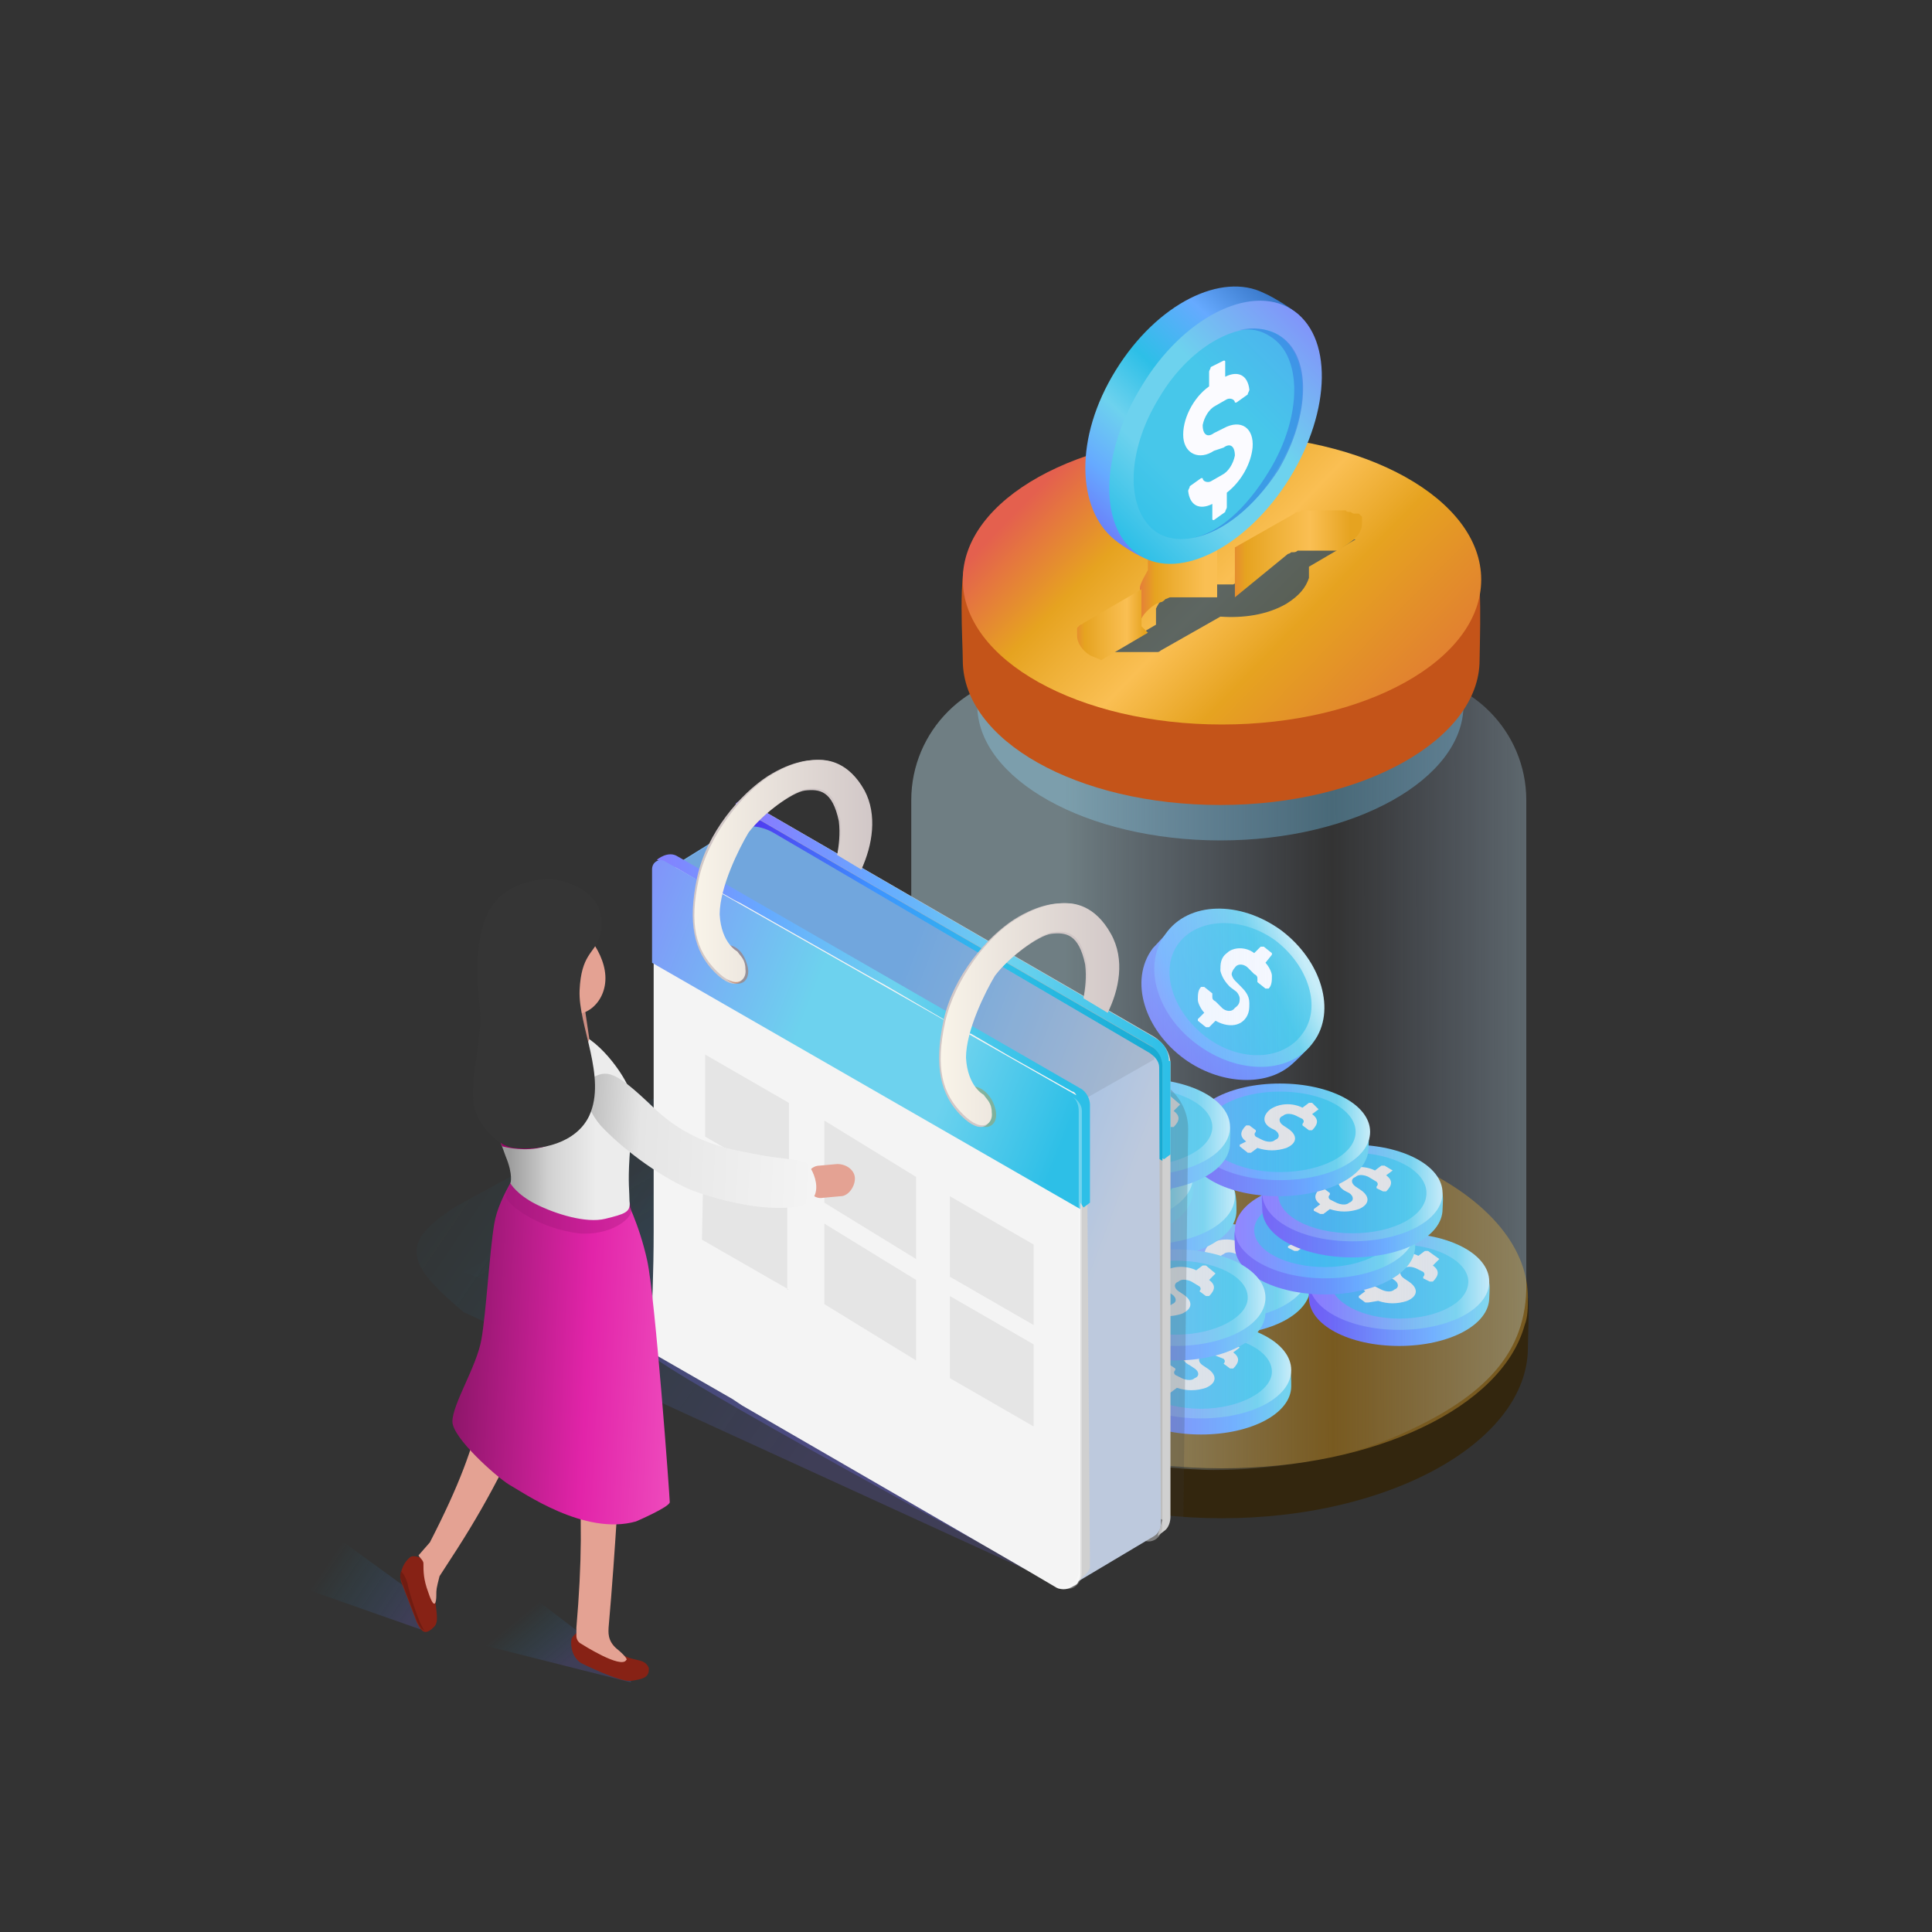 <?xml version="1.0" encoding="utf-8"?>
<!-- Generator: Adobe Illustrator 27.9.0, SVG Export Plug-In . SVG Version: 6.00 Build 0)  -->
<svg version="1.1" id="Layer_1" xmlns="http://www.w3.org/2000/svg" xmlns:xlink="http://www.w3.org/1999/xlink" x="0px" y="0px"
	 viewBox="0 0 120 120" style="enable-background:new 0 0 120 120;" xml:space="preserve">
<rect x="0" y="0" width="120" height="120" fill="#333333" stroke="none"/>
<style type="text/css">
	.st0{opacity:0.5;fill:#61A1BF;enable-background:new    ;}
	.st1{fill:url(#SVGID_1_);}
	.st2{fill:#33260E;}
	.st3{fill:#785A20;}
	.st4{fill:url(#SVGID_00000112590827982344789510000001934801342385829046_);}
	.st5{fill:url(#SVGID_00000002369579532710138880000015639037613345820835_);}
	.st6{opacity:0.6;fill:#2DBFE7;enable-background:new    ;}
	.st7{fill:#FBFBFF;}
	.st8{fill:url(#SVGID_00000176757066497185516600000005089048293679951015_);}
	.st9{fill:url(#SVGID_00000175287779300965190470000008723557076383920519_);}
	.st10{fill:#5B8CBF;}
	.st11{fill:url(#SVGID_00000005965974800303555260000015220060730021795716_);}
	.st12{fill:url(#SVGID_00000002364616068629659240000003070121484190482833_);}
	.st13{fill:#E3E3E5;}
	.st14{fill:url(#SVGID_00000018933859675280418730000004551094946821429146_);}
	.st15{fill:url(#SVGID_00000139284293749291630710000011429852381128952470_);}
	.st16{fill:url(#SVGID_00000076600425498113577640000003390266506745482134_);}
	.st17{fill:url(#SVGID_00000164508647015102335510000013387042820764209305_);}
	.st18{fill:url(#SVGID_00000044163517867560955980000007410403467050347439_);}
	.st19{fill:url(#SVGID_00000180325707580642343630000012777508083450019258_);}
	.st20{fill:url(#SVGID_00000080898303879192782000000001170449248827241882_);}
	.st21{fill:url(#SVGID_00000163066144589580216110000016912462101295953286_);}
	.st22{fill:url(#SVGID_00000098938418973202215000000007553181601200470429_);}
	.st23{fill:url(#SVGID_00000123411160308796316460000017675472166130426000_);}
	.st24{fill:url(#SVGID_00000025442800525661918700000008285834417553496723_);}
	.st25{fill:url(#SVGID_00000157308420224786174640000017041559122242936708_);}
	.st26{fill:url(#SVGID_00000090282590360097325460000006249658296159860646_);}
	.st27{fill:url(#SVGID_00000047050394420715843450000001004903233011448983_);}
	.st28{fill:url(#SVGID_00000147203572997953459120000018359181359264023966_);}
	.st29{fill:url(#SVGID_00000029028011048054327740000017601822935319414179_);}
	.st30{fill:url(#SVGID_00000010277936271500013540000004930234730018508467_);}
	.st31{fill:url(#SVGID_00000136406745191528991410000003966260904896109229_);}
	.st32{fill:url(#SVGID_00000164482876220481300090000018370263213726870712_);}
	.st33{fill:url(#SVGID_00000067918507582014922240000012519769998505584287_);}
	.st34{opacity:0.4;fill:url(#SVGID_00000030460195947471978880000003770533660204574852_);enable-background:new    ;}
	.st35{fill:#C45419;}
	.st36{fill:url(#SVGID_00000163759998419431161820000017449777563790505880_);}
	.st37{opacity:0.7;fill:#1C4169;enable-background:new    ;}
	.st38{fill:url(#SVGID_00000103979520918796227440000018307454873688009097_);}
	.st39{fill:url(#SVGID_00000098940616276555898580000009872700885404215982_);}
	.st40{fill:url(#SVGID_00000032614946347884103880000011116015677809517489_);}
	.st41{fill:url(#SVGID_00000071541422516089104200000018254798229805527723_);}
	.st42{fill:url(#SVGID_00000038377029979226963240000003181093750095506597_);}
	.st43{opacity:0.6;fill:#367FE2;enable-background:new    ;}
	.st44{opacity:0.2;fill:#383838;enable-background:new    ;}
	.st45{fill:url(#SVGID_00000070115144295538461760000015101147798624752038_);}
	.st46{opacity:0.3;fill:#6C68E5;enable-background:new    ;}
	.st47{fill:#D0D0D0;}
	.st48{fill:url(#SVGID_00000150068574941317418590000005696468783686837639_);}
	.st49{opacity:0.6;fill:#B1B1B1;enable-background:new    ;}
	.st50{fill:url(#SVGID_00000070085957167191850000000011613487190365982112_);}
	.st51{fill:url(#SVGID_00000168839819360839901370000003002497219398778766_);}
	.st52{opacity:0.1;fill:#3A3A3A;enable-background:new    ;}
	.st53{fill:url(#SVGID_00000003100913923671196290000005310082644701706914_);}
	.st54{fill:url(#SVGID_00000088851612103651252510000008109810904359522742_);}
	.st55{fill:url(#SVGID_00000102519878001022364910000017237503595003516081_);}
	.st56{opacity:0.4;fill:#BF8C28;enable-background:new    ;}
	.st57{fill:#D1C7C7;}
	.st58{fill:url(#SVGID_00000118374933025636847850000007684458661802704554_);}
	.st59{opacity:0.4;fill:#C45419;enable-background:new    ;}
	.st60{fill:url(#SVGID_00000060023095947162899920000016853039333123086738_);}
	.st61{fill:url(#SVGID_00000132055327594119210640000006120299905057385915_);}
	.st62{fill:url(#SVGID_00000114043780591450746900000006172117353526244022_);}
	.st63{fill:url(#SVGID_00000059309710580724102670000014564660831737058221_);}
	.st64{fill:url(#SVGID_00000028308715377099680510000016377501771787577733_);}
	.st65{fill:url(#SVGID_00000055699988296651874690000017284336428449925022_);}
	.st66{fill:url(#SVGID_00000155854388210370124370000014559117965600211075_);}
	.st67{opacity:0.3;fill:#FFFFFF;enable-background:new    ;}
	.st68{fill:url(#SVGID_00000172434188822037218830000013368389799730733184_);}
	.st69{fill:url(#SVGID_00000111167617885343492420000007609154829403766452_);}
	.st70{fill:#872215;}
	.st71{fill:#E4A293;}
	.st72{fill:url(#SVGID_00000088823963574281195990000002369829179901726909_);}
	.st73{opacity:0.3;fill:#981471;enable-background:new    ;}
	.st74{fill:url(#SVGID_00000049207654985659005810000005829832084052569763_);}
	.st75{fill:#9A0165;}
	.st76{fill:url(#SVGID_00000074435541188437853260000006655326637957049783_);}
	.st77{fill:#CB8D82;}
	.st78{fill:url(#SVGID_00000037659415409482933090000014528158570342991551_);}
	.st79{fill:#F9BCAA;}
	.st80{fill:#353535;}
	.st81{fill:#701C11;}
</style>
<g>
	<path class="st0" d="M75.8,52.2c8.3,0,15.1-3.8,15.1-8.4s-6.8-8.4-15.1-8.4s-15.1,3.8-15.1,8.4S67.5,52.2,75.8,52.2z"/>
	
		<linearGradient id="SVGID_1_" gradientUnits="userSpaceOnUse" x1="59.413" y1="34.281" x2="41.472" y2="65.763" gradientTransform="matrix(1 0 0 -1 0 121.291)">
		<stop  offset="0.13" style="stop-color:#6C68E6;stop-opacity:0.2"/>
		<stop  offset="0.226" style="stop-color:#5C73E4;stop-opacity:0.161"/>
		<stop  offset="0.412" style="stop-color:#338EE0;stop-opacity:8.380560e-02"/>
		<stop  offset="0.616" style="stop-color:#00B1DB;stop-opacity:0"/>
	</linearGradient>
	<path class="st1" d="M64.3,92.1L14.1,73.6l32.3-15.5l47.4,23.4L64.3,92.1z"/>
	<path class="st2" d="M94.9,83.7c0,5.8-8.5,10.6-19,10.6s-19-4.7-19-10.6c0-0.5-0.1-3.4,0-3.8c1.2-5.2,9.3-6.8,19-6.8
		c9.8,0,18,2.1,19,7.5C95,80.9,94.9,83.3,94.9,83.7z"/>
	<path class="st3" d="M94.9,80.6c0,0.6,0,1.2-0.2,1.7c-1.4,5.1-9.3,8.9-18.8,8.9c-10.5,0-19-4.7-19-10.6S65.4,70,75.9,70
		S94.9,74.8,94.9,80.6z"/>
	
		<linearGradient id="SVGID_00000078748396826741313250000005669486255843711394_" gradientUnits="userSpaceOnUse" x1="70.317" y1="54.556" x2="81.045" y2="62.876" gradientTransform="matrix(1 0 0 -1 0 121.291)">
		<stop  offset="1.795140e-02" style="stop-color:#6F5BF5"/>
		<stop  offset="0.691" style="stop-color:#66AAFF"/>
		<stop  offset="0.966" style="stop-color:#6DD2EE"/>
	</linearGradient>
	<path style="fill:url(#SVGID_00000078748396826741313250000005669486255843711394_);" d="M81.4,64.9c-0.2,0.3-1.1,1.2-1.4,1.4
		c-1.6,1.2-4.3,1-6.4-0.5c-2.5-1.8-3.5-4.9-2-6.9c0.2-0.2,1.1-1.2,1.3-1.4c1.6-1.3,3.6-0.5,5.8,1.2c2.2,1.6,3.7,3.3,2.9,5.2
		C81.6,64.2,81.6,64.7,81.4,64.9z"/>
	
		<linearGradient id="SVGID_00000149344227883295504330000015346875258770218934_" gradientUnits="userSpaceOnUse" x1="68.667" y1="56.141" x2="80.992" y2="61.635" gradientTransform="matrix(1 0 0 -1 0 121.291)">
		<stop  offset="0.167" style="stop-color:#8A78FF"/>
		<stop  offset="0.415" style="stop-color:#66AAFF"/>
		<stop  offset="0.819" style="stop-color:#6DD2EE"/>
		<stop  offset="1" style="stop-color:#C8EEF9"/>
	</linearGradient>
	<path style="fill:url(#SVGID_00000149344227883295504330000015346875258770218934_);" d="M81.6,64.7c-1.4,2-4.6,2.1-7.2,0.2
		c-2.5-1.8-3.5-4.9-2-6.9c1.4-2,4.6-2.1,7.2-0.2C82.1,59.7,83,62.8,81.6,64.7z"/>
	<path class="st6" d="M80.9,64.2c1.2-1.6,0.4-4.2-1.7-5.8c-2.1-1.5-4.8-1.4-6,0.2c-1.2,1.6-0.4,4.2,1.7,5.8
		C77,66,79.7,65.9,80.9,64.2z"/>
	<path class="st7" d="M79,59.3C79,59.3,79,59.3,79,59.3l-0.4,0.5c0.2,0.2,0.4,0.6,0.4,0.8c0,0.3,0,0.6-0.2,0.8c0,0-0.1,0-0.2,0
		l-0.5-0.4c0,0,0,0,0,0c0,0,0,0,0,0c0,0,0-0.1,0-0.2c0-0.1,0-0.2-0.2-0.3l-0.4-0.4c-0.2-0.2-0.6-0.3-0.8,0c-0.1,0.1-0.2,0.3-0.2,0.4
		c0,0.1,0.1,0.3,0.2,0.4l0.3,0.3c0.3,0.3,0.6,0.6,0.6,1.1c0,0.3,0,0.6-0.2,0.9c-0.4,0.6-1.2,0.6-1.9,0.2l-0.4,0.4c0,0-0.1,0-0.2,0
		l-0.5-0.4c0,0,0,0,0,0c0,0,0,0,0-0.1l0.4-0.4c-0.2-0.2-0.4-0.6-0.4-0.8c0-0.3,0-0.6,0.2-0.8c0,0,0.1,0,0.2,0l0.5,0.4c0,0,0,0,0,0
		c0,0,0,0,0,0c0,0,0,0.1,0,0.2c0,0.1,0,0.2,0.2,0.3l0.4,0.4c0.2,0.2,0.6,0.3,0.8,0C77,62.4,77,62.2,77,62c0-0.1-0.1-0.3-0.2-0.4
		l-0.4-0.3c-0.3-0.3-0.5-0.6-0.6-1c0-0.4,0-0.8,0.4-1.1c0.4-0.4,1.2-0.4,1.7,0l0.4-0.4c0,0,0.1,0,0.2,0l0.5,0.4
		C79,59.2,79,59.3,79,59.3z"/>
	
		<linearGradient id="SVGID_00000181804333063788428140000009880996732354068382_" gradientUnits="userSpaceOnUse" x1="62.217" y1="44.628" x2="73.482" y2="44.628" gradientTransform="matrix(1 0 0 -1 0 121.291)">
		<stop  offset="1.795140e-02" style="stop-color:#6F5BF5"/>
		<stop  offset="0.691" style="stop-color:#66AAFF"/>
		<stop  offset="0.966" style="stop-color:#6DD2EE"/>
	</linearGradient>
	<path style="fill:url(#SVGID_00000181804333063788428140000009880996732354068382_);" d="M73.4,76.7c0,1.7-2.5,3-5.6,3
		c-3.1,0-5.6-1.3-5.6-3c0-0.4-0.1-0.9,0.1-1.2c0.8-1.2,3.1-1.8,5.5-1.8c2.5,0,4.7,0.6,5.5,1.8C73.5,75.8,73.4,76.3,73.4,76.7z"/>
	
		<linearGradient id="SVGID_00000158724635250369327470000008562598037413792433_" gradientUnits="userSpaceOnUse" x1="62.237" y1="45.594" x2="73.466" y2="45.594" gradientTransform="matrix(1 0 0 -1 0 121.291)">
		<stop  offset="1.795320e-02" style="stop-color:#8A78FF"/>
		<stop  offset="0.819" style="stop-color:#6DD2EE"/>
		<stop  offset="1" style="stop-color:#C8EEF9"/>
	</linearGradient>
	<path style="fill:url(#SVGID_00000158724635250369327470000008562598037413792433_);" d="M67.8,78.7c3.1,0,5.6-1.3,5.6-3
		c0-1.7-2.5-3-5.6-3c-3.1,0-5.6,1.3-5.6,3C62.2,77.3,64.7,78.7,67.8,78.7z"/>
	<path class="st10" d="M70.3,74.2C70.4,74.3,70.4,74.3,70.3,74.2l-0.4,0.4c0.4,0.3,0.4,0.6,0,1c0,0-0.1,0-0.2,0l-0.4-0.2
		c0,0,0,0,0-0.1c0.1-0.1,0.1-0.2,0-0.3l-0.4-0.2c-0.2-0.1-0.6-0.2-0.8,0c-0.3,0.1-0.3,0.4,0,0.6l0.3,0.2c0.6,0.4,0.6,0.9-0.1,1.2
		c-0.6,0.2-1.2,0.2-1.8,0L66,76.9c0,0-0.1,0-0.2,0l-0.4-0.2c0,0,0,0,0-0.1l0.4-0.3c-0.4-0.3-0.4-0.6,0-1c0,0,0.1,0,0.2,0l0.4,0.2
		c0,0,0,0,0,0.1c-0.1,0.1-0.1,0.2,0,0.3l0.4,0.2c0.2,0.1,0.6,0.2,0.8,0c0.3-0.1,0.3-0.4,0-0.6l-0.3-0.2c-0.6-0.3-0.6-0.8-0.2-1.2
		c0.5-0.4,1.4-0.4,2-0.1l0.4-0.3c0,0,0.1,0,0.2,0L70.3,74.2z"/>
	
		<linearGradient id="SVGID_00000118366652125467374440000010935904321151533195_" gradientUnits="userSpaceOnUse" x1="70.1" y1="41.36" x2="81.365" y2="41.36" gradientTransform="matrix(1 0 0 -1 0 121.291)">
		<stop  offset="1.795140e-02" style="stop-color:#6F5BF5"/>
		<stop  offset="0.691" style="stop-color:#66AAFF"/>
		<stop  offset="0.966" style="stop-color:#6DD2EE"/>
	</linearGradient>
	<path style="fill:url(#SVGID_00000118366652125467374440000010935904321151533195_);" d="M81.4,79.9c0,1.7-2.5,3-5.6,3
		c-3.1,0-5.6-1.3-5.6-3c0-0.4-0.1-0.9,0.1-1.2c0.8-1.2,3.1-1.8,5.5-1.8c2.5,0,4.7,0.6,5.5,1.8C81.4,79.1,81.4,79.6,81.4,79.9z"/>
	
		<linearGradient id="SVGID_00000167368536036386103150000006528929171298835592_" gradientUnits="userSpaceOnUse" x1="70.12" y1="42.281" x2="81.349" y2="42.281" gradientTransform="matrix(1 0 0 -1 0 121.291)">
		<stop  offset="1.795320e-02" style="stop-color:#8A78FF"/>
		<stop  offset="0.819" style="stop-color:#6DD2EE"/>
		<stop  offset="1" style="stop-color:#C8EEF9"/>
	</linearGradient>
	<path style="fill:url(#SVGID_00000167368536036386103150000006528929171298835592_);" d="M75.7,82c3.1,0,5.6-1.3,5.6-3
		c0-1.7-2.5-3-5.6-3c-3.1,0-5.6,1.3-5.6,3C70.1,80.7,72.6,82,75.7,82z"/>
	<path class="st13" d="M78.2,77.5C78.3,77.6,78.3,77.6,78.2,77.5l-0.4,0.3c0.4,0.3,0.4,0.6,0,1c0,0-0.1,0-0.2,0l-0.4-0.3
		c0,0,0,0,0-0.1c0.1-0.1,0.1-0.2,0-0.3l-0.4-0.2c-0.2-0.1-0.6-0.2-0.8,0c-0.3,0.1-0.3,0.4,0,0.6l0.3,0.2c0.6,0.4,0.6,0.9-0.1,1.2
		c-0.6,0.2-1.2,0.2-1.8,0l-0.4,0.3c0,0-0.1,0-0.2,0l-0.4-0.3c0,0,0,0,0-0.1l0.4-0.3c-0.4-0.3-0.4-0.6,0-1c0,0,0.1,0,0.2,0l0.4,0.2
		c0,0,0,0,0,0.1c-0.1,0.1-0.1,0.2,0,0.3l0.4,0.2c0.2,0.1,0.6,0.2,0.8,0c0.3-0.1,0.3-0.4,0-0.6l-0.3-0.2c-0.6-0.3-0.6-0.8-0.2-1.2
		c0.6-0.4,1.4-0.4,2-0.1l0.4-0.3c0,0,0.1,0,0.2,0L78.2,77.5z"/>
	
		<linearGradient id="SVGID_00000034804084639951870930000004168611628889070221_" gradientUnits="userSpaceOnUse" x1="81.267" y1="40.67" x2="92.542" y2="40.67" gradientTransform="matrix(1 0 0 -1 0 121.291)">
		<stop  offset="1.795140e-02" style="stop-color:#6F5BF5"/>
		<stop  offset="0.691" style="stop-color:#66AAFF"/>
		<stop  offset="0.966" style="stop-color:#6DD2EE"/>
	</linearGradient>
	<path style="fill:url(#SVGID_00000034804084639951870930000004168611628889070221_);" d="M92.5,80.6c0,1.7-2.5,3-5.6,3
		c-3.1,0-5.6-1.3-5.6-3c0-0.4-0.1-0.9,0.1-1.2c0.8-1.2,3.1-1.8,5.5-1.8c2.5,0,4.7,0.6,5.5,1.8C92.6,79.7,92.5,80.3,92.5,80.6z"/>
	
		<linearGradient id="SVGID_00000134970204431756254090000009430628947719608210_" gradientUnits="userSpaceOnUse" x1="81.288" y1="41.636" x2="92.517" y2="41.636" gradientTransform="matrix(1 0 0 -1 0 121.291)">
		<stop  offset="1.795320e-02" style="stop-color:#8A78FF"/>
		<stop  offset="0.819" style="stop-color:#6DD2EE"/>
		<stop  offset="1" style="stop-color:#C8EEF9"/>
	</linearGradient>
	<path style="fill:url(#SVGID_00000134970204431756254090000009430628947719608210_);" d="M86.9,82.6c3.1,0,5.6-1.3,5.6-3
		c0-1.7-2.5-3-5.6-3c-3.1,0-5.6,1.3-5.6,3C81.3,81.3,83.8,82.6,86.9,82.6z"/>
	<path class="st6" d="M86.9,81.9c2.4,0,4.3-1,4.3-2.3c0-1.2-1.9-2.3-4.3-2.3c-2.4,0-4.3,1-4.3,2.3C82.7,80.9,84.6,81.9,86.9,81.9z"
		/>
	<path class="st13" d="M89.4,78.2C89.4,78.2,89.4,78.2,89.4,78.2L89,78.6c0.4,0.3,0.4,0.6,0,1c0,0-0.1,0-0.2,0l-0.4-0.2
		c0,0,0,0,0-0.1c0.1-0.1,0.1-0.2,0-0.3l-0.4-0.2c-0.2-0.1-0.6-0.2-0.8,0c-0.3,0.1-0.3,0.4,0,0.6l0.3,0.2c0.6,0.4,0.6,0.9-0.1,1.2
		c-0.6,0.2-1.2,0.2-1.8,0L85,80.9c0,0-0.1,0-0.2,0l-0.4-0.3c0,0,0,0,0-0.1l0.4-0.3c-0.4-0.3-0.4-0.6,0-1c0,0,0.1,0,0.2,0l0.4,0.3
		c0,0,0,0,0,0.1c-0.1,0.1-0.1,0.2,0,0.3l0.4,0.2c0.2,0.1,0.6,0.2,0.8,0c0.3-0.1,0.3-0.4,0-0.6l-0.3-0.2c-0.6-0.3-0.6-0.8-0.2-1.2
		c0.5-0.4,1.4-0.4,2-0.1l0.4-0.3c0,0,0.1,0,0.2,0L89.4,78.2z"/>
	
		<linearGradient id="SVGID_00000145745451323434452910000014128852250020718720_" gradientUnits="userSpaceOnUse" x1="59.589" y1="38.737" x2="70.854" y2="38.737" gradientTransform="matrix(1 0 0 -1 0 121.291)">
		<stop  offset="1.795140e-02" style="stop-color:#6F5BF5"/>
		<stop  offset="0.691" style="stop-color:#66AAFF"/>
		<stop  offset="0.966" style="stop-color:#6DD2EE"/>
	</linearGradient>
	<path style="fill:url(#SVGID_00000145745451323434452910000014128852250020718720_);" d="M70.8,82.6c0,1.7-2.5,3-5.6,3
		c-3.1,0-5.6-1.3-5.6-3c0-0.4-0.1-0.9,0.1-1.2c0.8-1.2,3.1-1.8,5.5-1.8c2.5,0,4.7,0.6,5.5,1.8C70.9,81.7,70.8,82.2,70.8,82.6z"/>
	
		<linearGradient id="SVGID_00000155112675176193830640000000706216787860062619_" gradientUnits="userSpaceOnUse" x1="59.617" y1="39.657" x2="70.847" y2="39.657" gradientTransform="matrix(1 0 0 -1 0 121.291)">
		<stop  offset="1.795320e-02" style="stop-color:#8A78FF"/>
		<stop  offset="0.819" style="stop-color:#6DD2EE"/>
		<stop  offset="1" style="stop-color:#C8EEF9"/>
	</linearGradient>
	<path style="fill:url(#SVGID_00000155112675176193830640000000706216787860062619_);" d="M65.3,84.6c3.1,0,5.6-1.3,5.6-3
		c0-1.7-2.5-3-5.6-3c-3.1,0-5.6,1.3-5.6,3C59.6,83.3,62.2,84.6,65.3,84.6z"/>
	<path class="st6" d="M65.3,84.1c2.5,0,4.6-1.1,4.6-2.5c0-1.4-2.1-2.5-4.6-2.5s-4.6,1.1-4.6,2.5C60.7,83,62.7,84.1,65.3,84.1z"/>
	<path class="st13" d="M67.7,80.2C67.7,80.2,67.7,80.2,67.7,80.2l-0.4,0.4c0.4,0.3,0.4,0.6,0,1c0,0-0.1,0-0.2,0l-0.4-0.2
		c0,0,0,0,0-0.1c0.1-0.1,0.1-0.2,0-0.3l-0.4-0.2c-0.2-0.1-0.6-0.2-0.8,0c-0.3,0.1-0.3,0.4,0,0.6l0.3,0.2c0.6,0.4,0.6,0.9-0.1,1.2
		c-0.6,0.2-1.2,0.2-1.8,0l-0.4,0.3c0,0-0.1,0-0.2,0l-0.4-0.2c0,0,0,0,0-0.1l0.4-0.3c-0.4-0.3-0.4-0.6,0-1c0,0,0.1,0,0.2,0l0.4,0.3
		c0,0,0,0,0,0.1c-0.1,0.1-0.1,0.2,0,0.3l0.4,0.2c0.2,0.1,0.6,0.2,0.8,0c0.3-0.1,0.3-0.4,0-0.6l-0.3-0.2c-0.6-0.3-0.6-0.8-0.2-1.2
		c0.6-0.4,1.4-0.4,2-0.1l0.4-0.3c0,0,0.1,0,0.2,0L67.7,80.2z"/>
	
		<linearGradient id="SVGID_00000151525839303604931680000006869046102797267127_" gradientUnits="userSpaceOnUse" x1="76.669" y1="43.938" x2="87.934" y2="43.938" gradientTransform="matrix(1 0 0 -1 0 121.291)">
		<stop  offset="1.795140e-02" style="stop-color:#6F5BF5"/>
		<stop  offset="0.691" style="stop-color:#66AAFF"/>
		<stop  offset="0.966" style="stop-color:#6DD2EE"/>
	</linearGradient>
	<path style="fill:url(#SVGID_00000151525839303604931680000006869046102797267127_);" d="M87.9,77.4c0,1.7-2.5,3-5.6,3
		s-5.6-1.3-5.6-3c0-0.4-0.1-0.9,0.1-1.2c0.8-1.2,3.1-1.8,5.5-1.8c2.5,0,4.7,0.6,5.5,1.8C88,76.4,87.9,77,87.9,77.4z"/>
	
		<linearGradient id="SVGID_00000119835153411184829380000004328793209313615539_" gradientUnits="userSpaceOnUse" x1="76.694" y1="44.904" x2="87.924" y2="44.904" gradientTransform="matrix(1 0 0 -1 0 121.291)">
		<stop  offset="6.315600e-03" style="stop-color:#8A78FF"/>
		<stop  offset="0.415" style="stop-color:#66AAFF"/>
		<stop  offset="0.819" style="stop-color:#6DD2EE"/>
		<stop  offset="1" style="stop-color:#C8EEF9"/>
	</linearGradient>
	<path style="fill:url(#SVGID_00000119835153411184829380000004328793209313615539_);" d="M82.3,79.4c3.1,0,5.6-1.3,5.6-3
		c0-1.7-2.5-3-5.6-3c-3.1,0-5.6,1.3-5.6,3C76.7,78,79.2,79.4,82.3,79.4z"/>
	<path class="st6" d="M82.3,78.7c2.4,0,4.4-1.1,4.4-2.3c0-1.3-2-2.3-4.4-2.3s-4.4,1.1-4.4,2.3C77.9,77.7,79.9,78.7,82.3,78.7z"/>
	<path class="st13" d="M84.8,74.9C84.8,75,84.8,75,84.8,74.9l-0.4,0.3c0.4,0.3,0.4,0.6,0,1c0,0-0.1,0-0.2,0L83.8,76c0,0,0,0,0-0.1
		c0.1-0.1,0.1-0.2,0-0.3l-0.4-0.2c-0.2-0.1-0.6-0.2-0.8,0c-0.3,0.1-0.3,0.4,0,0.6l0.3,0.2c0.6,0.4,0.6,0.9-0.1,1.2
		c-0.6,0.2-1.2,0.2-1.8,0l-0.4,0.3c0,0-0.1,0-0.2,0l-0.4-0.2c0,0,0,0,0-0.1l0.4-0.2c-0.4-0.3-0.4-0.6,0-1c0,0,0.1,0,0.2,0l0.4,0.2
		c0,0,0,0,0,0.1c-0.1,0.1-0.1,0.2,0,0.3l0.4,0.2c0.2,0.1,0.6,0.2,0.8,0c0.3-0.1,0.3-0.4,0-0.6l-0.3-0.2c-0.6-0.3-0.6-0.8-0.2-1.2
		c0.6-0.4,1.4-0.4,2-0.1l0.4-0.3c0,0,0.1,0,0.2,0L84.8,74.9z"/>
	
		<linearGradient id="SVGID_00000008147010437528965370000012723967628034879105_" gradientUnits="userSpaceOnUse" x1="68.918" y1="35.239" x2="80.183" y2="35.239" gradientTransform="matrix(1 0 0 -1 0 121.291)">
		<stop  offset="1.795140e-02" style="stop-color:#6F5BF5"/>
		<stop  offset="0.691" style="stop-color:#66AAFF"/>
		<stop  offset="0.966" style="stop-color:#6DD2EE"/>
	</linearGradient>
	<path style="fill:url(#SVGID_00000008147010437528965370000012723967628034879105_);" d="M80.2,86.1c0,1.7-2.5,3-5.6,3
		s-5.6-1.3-5.6-3c0-0.4-0.1-0.9,0.1-1.2c0.8-1.2,3.1-1.8,5.5-1.8c2.5,0,4.7,0.6,5.5,1.8C80.2,85.2,80.2,85.7,80.2,86.1z"/>
	
		<linearGradient id="SVGID_00000078724039068794203430000000776030897580445603_" gradientUnits="userSpaceOnUse" x1="68.936" y1="36.16" x2="80.165" y2="36.16" gradientTransform="matrix(1 0 0 -1 0 121.291)">
		<stop  offset="1.795320e-02" style="stop-color:#8A78FF"/>
		<stop  offset="0.819" style="stop-color:#6DD2EE"/>
		<stop  offset="1" style="stop-color:#C8EEF9"/>
	</linearGradient>
	<path style="fill:url(#SVGID_00000078724039068794203430000000776030897580445603_);" d="M74.6,88.1c3.1,0,5.6-1.3,5.6-3
		c0-1.7-2.5-3-5.6-3c-3.1,0-5.6,1.3-5.6,3C68.9,86.8,71.4,88.1,74.6,88.1z"/>
	<path class="st6" d="M74.6,87.5c2.4,0,4.4-1.1,4.4-2.3c0-1.3-2-2.3-4.4-2.3s-4.4,1.1-4.4,2.3C70.1,86.4,72.1,87.5,74.6,87.5z"/>
	<path class="st13" d="M77,83.7C77.1,83.7,77.1,83.7,77,83.7L76.6,84c0.4,0.3,0.4,0.6,0,1c0,0-0.1,0-0.2,0l-0.4-0.3c0,0,0,0,0,0
		c0.1-0.1,0.1-0.2,0-0.3l-0.5-0.2c-0.2-0.1-0.6-0.2-0.8,0c-0.3,0.1-0.3,0.4,0,0.6l0.3,0.2c0.6,0.4,0.6,0.9-0.1,1.2
		c-0.6,0.2-1.2,0.2-1.8,0l-0.4,0.3c0,0-0.1,0-0.2,0l-0.4-0.3c0,0,0,0,0-0.1l0.4-0.3c-0.4-0.3-0.4-0.6,0-1c0,0,0.1,0,0.2,0L73,85
		c0,0,0,0,0,0.1c-0.1,0.1-0.1,0.2,0,0.3l0.4,0.2c0.2,0.1,0.6,0.2,0.8,0c0.3-0.1,0.3-0.4,0-0.6l-0.3-0.2c-0.6-0.3-0.6-0.8-0.2-1.2
		c0.5-0.4,1.4-0.4,2-0.1l0.4-0.3c0,0,0.1,0,0.2,0L77,83.7z"/>
	
		<linearGradient id="SVGID_00000030446115630379687450000009902440791368977845_" gradientUnits="userSpaceOnUse" x1="78.352" y1="46.193" x2="89.618" y2="46.193" gradientTransform="matrix(1 0 0 -1 0 121.291)">
		<stop  offset="1.795140e-02" style="stop-color:#6F5BF5"/>
		<stop  offset="0.691" style="stop-color:#66AAFF"/>
		<stop  offset="0.966" style="stop-color:#6DD2EE"/>
	</linearGradient>
	<path style="fill:url(#SVGID_00000030446115630379687450000009902440791368977845_);" d="M89.6,75.1c0,1.7-2.5,3-5.6,3
		c-3.1,0-5.6-1.3-5.6-3c0-0.4-0.1-0.9,0.1-1.2c0.8-1.2,3.1-1.8,5.5-1.8c2.5,0,4.7,0.6,5.5,1.8C89.7,74.2,89.6,74.8,89.6,75.1z"/>
	
		<linearGradient id="SVGID_00000158006894757665554560000007605270052891191718_" gradientUnits="userSpaceOnUse" x1="78.37" y1="47.159" x2="89.6" y2="47.159" gradientTransform="matrix(1 0 0 -1 0 121.291)">
		<stop  offset="1.795320e-02" style="stop-color:#8A78FF"/>
		<stop  offset="0.819" style="stop-color:#6DD2EE"/>
		<stop  offset="1" style="stop-color:#C8EEF9"/>
	</linearGradient>
	<path style="fill:url(#SVGID_00000158006894757665554560000007605270052891191718_);" d="M84,77.1c3.1,0,5.6-1.3,5.6-3
		c0-1.7-2.5-3-5.6-3c-3.1,0-5.6,1.3-5.6,3C78.4,75.8,80.9,77.1,84,77.1z"/>
	<path class="st6" d="M84,76.6c2.6,0,4.6-1.1,4.6-2.5c0-1.4-2.1-2.5-4.6-2.5c-2.6,0-4.6,1.1-4.6,2.5C79.3,75.5,81.4,76.6,84,76.6z"
		/>
	<path class="st13" d="M86.5,72.7C86.5,72.7,86.5,72.7,86.5,72.7L86.1,73c0.4,0.3,0.4,0.6,0,1c0,0-0.1,0-0.2,0l-0.4-0.2
		c0,0,0,0,0-0.1c0.1-0.1,0.1-0.2,0-0.3L85,73.1c-0.2-0.1-0.6-0.2-0.8,0c-0.3,0.1-0.3,0.4,0,0.6l0.3,0.2c0.6,0.4,0.6,0.9-0.1,1.2
		c-0.6,0.2-1.2,0.2-1.8,0l-0.4,0.3c0,0-0.1,0-0.2,0l-0.4-0.2c0,0,0,0,0-0.1l0.4-0.3c-0.4-0.3-0.4-0.6,0-1c0,0,0.1,0,0.2,0l0.4,0.3
		c0,0,0,0,0,0.1c-0.1,0.1-0.1,0.2,0,0.3l0.4,0.2c0.2,0.1,0.6,0.2,0.8,0c0.3-0.1,0.3-0.4,0-0.6L83.6,74c-0.6-0.3-0.6-0.8-0.2-1.2
		c0.6-0.4,1.4-0.4,2-0.1l0.4-0.3c0,0,0.1,0,0.2,0L86.5,72.7z"/>
	
		<linearGradient id="SVGID_00000093891869437672750740000007081668984711947649_" gradientUnits="userSpaceOnUse" x1="65.512" y1="46.054" x2="76.778" y2="46.054" gradientTransform="matrix(1 0 0 -1 0 121.291)">
		<stop  offset="1.795140e-02" style="stop-color:#6F5BF5"/>
		<stop  offset="0.691" style="stop-color:#66AAFF"/>
		<stop  offset="0.966" style="stop-color:#6DD2EE"/>
	</linearGradient>
	<path style="fill:url(#SVGID_00000093891869437672750740000007081668984711947649_);" d="M76.8,75.2c0,1.7-2.5,3-5.6,3
		s-5.6-1.3-5.6-3c0-0.4-0.1-0.9,0.1-1.2c0.8-1.2,3.1-1.8,5.5-1.8c2.5,0,4.7,0.6,5.5,1.8C76.8,74.4,76.8,74.9,76.8,75.2z"/>
	
		<linearGradient id="SVGID_00000169557350556667473020000010488690441749042848_" gradientUnits="userSpaceOnUse" x1="65.53" y1="46.975" x2="76.76" y2="46.975" gradientTransform="matrix(1 0 0 -1 0 121.291)">
		<stop  offset="1.795320e-02" style="stop-color:#8A78FF"/>
		<stop  offset="0.819" style="stop-color:#6DD2EE"/>
		<stop  offset="1" style="stop-color:#C8EEF9"/>
	</linearGradient>
	<path style="fill:url(#SVGID_00000169557350556667473020000010488690441749042848_);" d="M71.1,77.3c3.1,0,5.6-1.3,5.6-3
		c0-1.7-2.5-3-5.6-3s-5.6,1.3-5.6,3C65.5,76,68,77.3,71.1,77.3z"/>
	<path class="st10" d="M73.6,72.8C73.7,72.8,73.7,72.8,73.6,72.8l-0.4,0.4c0.4,0.3,0.4,0.6,0,1c0,0-0.1,0-0.2,0l-0.4-0.3
		c0,0,0,0,0,0c0.1-0.1,0.1-0.2,0-0.3l-0.4-0.2c-0.2-0.1-0.6-0.2-0.8,0c-0.3,0.1-0.3,0.4,0,0.6l0.3,0.2c0.6,0.4,0.6,0.9-0.1,1.2
		c-0.6,0.2-1.2,0.2-1.8,0l-0.4,0.3c0,0-0.1,0-0.2,0l-0.4-0.3c0,0,0,0,0-0.1l0.4-0.3c-0.4-0.3-0.4-0.6,0-1c0,0,0.1,0,0.2,0l0.4,0.3
		c0,0,0,0,0,0c-0.1,0.1-0.1,0.2,0,0.3l0.4,0.2c0.2,0.1,0.6,0.2,0.8,0c0.3-0.1,0.3-0.4,0-0.6L70.7,74c-0.6-0.3-0.6-0.8-0.2-1.2
		c0.5-0.4,1.4-0.4,2-0.1l0.4-0.3c0,0,0.1,0,0.2,0L73.6,72.8z"/>
	
		<linearGradient id="SVGID_00000075848468154921688410000007927085006137791163_" gradientUnits="userSpaceOnUse" x1="67.385" y1="39.749" x2="78.651" y2="39.749" gradientTransform="matrix(1 0 0 -1 0 121.291)">
		<stop  offset="1.795140e-02" style="stop-color:#6F5BF5"/>
		<stop  offset="0.691" style="stop-color:#66AAFF"/>
		<stop  offset="0.966" style="stop-color:#6DD2EE"/>
	</linearGradient>
	<path style="fill:url(#SVGID_00000075848468154921688410000007927085006137791163_);" d="M78.6,81.5c0,1.7-2.5,3-5.6,3
		c-3.1,0-5.6-1.3-5.6-3c0-0.4-0.1-0.9,0.1-1.2c0.8-1.2,3.1-1.8,5.5-1.8c2.5,0,4.7,0.6,5.5,1.8C78.7,80.6,78.6,81.2,78.6,81.5z"/>
	
		<linearGradient id="SVGID_00000101803156172380564090000018139164188683545502_" gradientUnits="userSpaceOnUse" x1="67.417" y1="40.716" x2="78.646" y2="40.716" gradientTransform="matrix(1 0 0 -1 0 121.291)">
		<stop  offset="1.795320e-02" style="stop-color:#8A78FF"/>
		<stop  offset="0.819" style="stop-color:#6DD2EE"/>
		<stop  offset="1" style="stop-color:#C8EEF9"/>
	</linearGradient>
	<path style="fill:url(#SVGID_00000101803156172380564090000018139164188683545502_);" d="M73,83.6c3.1,0,5.6-1.3,5.6-3
		c0-1.7-2.5-3-5.6-3c-3.1,0-5.6,1.3-5.6,3C67.4,82.2,69.9,83.6,73,83.6z"/>
	<path class="st6" d="M73,82.9c2.5,0,4.5-1.1,4.5-2.3c0-1.3-2-2.3-4.5-2.3c-2.5,0-4.5,1.1-4.5,2.3C68.6,81.9,70.6,82.9,73,82.9z"/>
	<path class="st13" d="M75.5,79.1C75.6,79.1,75.6,79.1,75.5,79.1l-0.4,0.4c0.4,0.3,0.4,0.6,0,1c0,0-0.1,0-0.2,0l-0.4-0.3
		c0,0,0,0,0,0c0.1-0.1,0.1-0.2,0-0.3L74,79.6c-0.2-0.1-0.6-0.2-0.8,0c-0.3,0.1-0.3,0.4,0,0.6l0.3,0.2c0.6,0.4,0.6,0.9-0.1,1.2
		c-0.6,0.2-1.2,0.2-1.8,0l-0.4,0.3c0,0-0.1,0-0.2,0l-0.4-0.3c0,0,0,0,0-0.1l0.4-0.3c-0.4-0.3-0.4-0.6,0-1c0,0,0.1,0,0.2,0l0.4,0.3
		c0,0,0,0,0,0c-0.1,0.1-0.1,0.2,0,0.3l0.4,0.2c0.2,0.1,0.6,0.2,0.8,0c0.3-0.1,0.3-0.4,0-0.6l-0.3-0.2c-0.6-0.3-0.6-0.8-0.2-1.2
		c0.5-0.4,1.4-0.4,2-0.1l0.4-0.3c0,0,0.1,0,0.2,0L75.5,79.1z"/>
	
		<linearGradient id="SVGID_00000134209881269181017480000012386444129917835424_" gradientUnits="userSpaceOnUse" x1="62.873" y1="47.251" x2="74.139" y2="47.251" gradientTransform="matrix(1 0 0 -1 0 121.291)">
		<stop  offset="1.795140e-02" style="stop-color:#6F5BF5"/>
		<stop  offset="0.691" style="stop-color:#66AAFF"/>
		<stop  offset="0.966" style="stop-color:#6DD2EE"/>
	</linearGradient>
	<path style="fill:url(#SVGID_00000134209881269181017480000012386444129917835424_);" d="M74.1,74c0,1.7-2.5,3-5.6,3
		c-3.1,0-5.6-1.3-5.6-3c0-0.4-0.1-0.9,0.1-1.2c0.8-1.2,3.1-1.8,5.5-1.8c2.5,0,4.7,0.6,5.5,1.8C74.2,73.2,74.1,73.7,74.1,74z"/>
	
		<linearGradient id="SVGID_00000018196422365166891160000001861586620337253513_" gradientUnits="userSpaceOnUse" x1="62.345" y1="48.218" x2="74.752" y2="48.218" gradientTransform="matrix(1 0 0 -1 0 121.291)">
		<stop  offset="6.315600e-03" style="stop-color:#8A78FF"/>
		<stop  offset="0.415" style="stop-color:#66AAFF"/>
		<stop  offset="0.819" style="stop-color:#6DD2EE"/>
		<stop  offset="1" style="stop-color:#C8EEF9"/>
	</linearGradient>
	<path style="fill:url(#SVGID_00000018196422365166891160000001861586620337253513_);" d="M68.5,76.1c3.1,0,5.6-1.3,5.6-3
		c0-1.7-2.5-3-5.6-3c-3.1,0-5.6,1.3-5.6,3C62.9,74.7,65.4,76.1,68.5,76.1z"/>
	<path class="st6" d="M68.5,75.5c2.5,0,4.5-1.1,4.5-2.4c0-1.3-2-2.4-4.5-2.4c-2.5,0-4.5,1.1-4.5,2.4C64.1,74.4,66.1,75.5,68.5,75.5z
		"/>
	<path class="st13" d="M71,71.6C71.1,71.6,71.1,71.6,71,71.6L70.6,72c0.4,0.3,0.4,0.6,0,1c0,0-0.1,0-0.2,0L70,72.7c0,0,0,0,0,0
		c0.1-0.1,0.1-0.2,0-0.3l-0.4-0.2c-0.2-0.1-0.6-0.2-0.8,0c-0.3,0.1-0.3,0.4,0,0.6l0.3,0.2c0.6,0.4,0.6,0.9-0.1,1.2
		c-0.6,0.2-1.2,0.2-1.8,0l-0.4,0.3c0,0-0.1,0-0.2,0L66.1,74c0,0,0,0,0-0.1l0.4-0.3c-0.4-0.3-0.4-0.6,0-1c0,0,0.1,0,0.2,0l0.4,0.3
		c0,0,0,0,0,0.1c-0.1,0.1-0.1,0.2,0,0.3l0.4,0.2c0.2,0.1,0.6,0.2,0.8,0c0.3-0.1,0.3-0.4,0-0.6l-0.3-0.2c-0.6-0.3-0.6-0.8-0.2-1.2
		c0.5-0.4,1.4-0.4,2-0.1l0.4-0.3c0,0,0.1,0,0.2,0L71,71.6z"/>
	
		<linearGradient id="SVGID_00000164502757669622012720000014962909743066697123_" gradientUnits="userSpaceOnUse" x1="73.796" y1="49.966" x2="85.062" y2="49.966" gradientTransform="matrix(1 0 0 -1 0 121.291)">
		<stop  offset="1.795140e-02" style="stop-color:#6F5BF5"/>
		<stop  offset="0.691" style="stop-color:#66AAFF"/>
		<stop  offset="0.966" style="stop-color:#6DD2EE"/>
	</linearGradient>
	<path style="fill:url(#SVGID_00000164502757669622012720000014962909743066697123_);" d="M85,71.3c0,1.7-2.5,3-5.6,3
		s-5.6-1.3-5.6-3c0-0.4-0.1-0.9,0.1-1.2c0.8-1.2,3.1-1.8,5.5-1.8c2.5,0,4.7,0.6,5.5,1.8C85.1,70.4,85,71,85,71.3z"/>
	
		<linearGradient id="SVGID_00000080171916824536635470000017797543835962579610_" gradientUnits="userSpaceOnUse" x1="73.831" y1="50.933" x2="85.061" y2="50.933" gradientTransform="matrix(1 0 0 -1 0 121.291)">
		<stop  offset="6.315600e-03" style="stop-color:#8A78FF"/>
		<stop  offset="0.415" style="stop-color:#66AAFF"/>
		<stop  offset="0.819" style="stop-color:#6DD2EE"/>
		<stop  offset="1" style="stop-color:#C8EEF9"/>
	</linearGradient>
	<path style="fill:url(#SVGID_00000080171916824536635470000017797543835962579610_);" d="M79.5,73.3c3.1,0,5.6-1.3,5.6-3
		c0-1.7-2.5-3-5.6-3c-3.1,0-5.6,1.3-5.6,3C73.9,72,76.4,73.3,79.5,73.3z"/>
	<path class="st6" d="M79.5,72.8c2.6,0,4.7-1.1,4.7-2.5c0-1.4-2.1-2.5-4.7-2.5c-2.6,0-4.7,1.1-4.7,2.5
		C74.8,71.7,76.9,72.8,79.5,72.8z"/>
	<path class="st13" d="M81.9,68.9C82,68.9,82,68.9,81.9,68.9l-0.4,0.3c0.4,0.3,0.4,0.6,0,1c0,0-0.1,0-0.2,0l-0.4-0.3c0,0,0,0,0-0.1
		c0.1-0.1,0.1-0.2,0-0.3l-0.4-0.2c-0.2-0.1-0.6-0.2-0.8,0c-0.3,0.1-0.3,0.4,0,0.6l0.3,0.2c0.6,0.4,0.6,0.9-0.1,1.2
		c-0.6,0.2-1.2,0.2-1.8,0l-0.4,0.3c0,0-0.1,0-0.2,0L77,71.2c0,0,0,0,0-0.1l0.4-0.2c-0.4-0.3-0.4-0.6,0-1c0,0,0.1,0,0.2,0l0.4,0.3
		c0,0,0,0,0,0.1c-0.1,0.1-0.1,0.2,0,0.3l0.4,0.2c0.2,0.1,0.6,0.2,0.8,0c0.3-0.1,0.3-0.4,0-0.6L79,70.1c-0.6-0.3-0.6-0.8-0.1-1.2
		c0.6-0.4,1.4-0.4,2-0.1l0.4-0.3c0,0,0.1,0,0.2,0L81.9,68.9z"/>
	
		<linearGradient id="SVGID_00000055675213746870828950000010199060059314124443_" gradientUnits="userSpaceOnUse" x1="65.144" y1="50.288" x2="76.41" y2="50.288" gradientTransform="matrix(1 0 0 -1 0 121.291)">
		<stop  offset="1.795140e-02" style="stop-color:#6F5BF5"/>
		<stop  offset="0.691" style="stop-color:#66AAFF"/>
		<stop  offset="0.966" style="stop-color:#6DD2EE"/>
	</linearGradient>
	<path style="fill:url(#SVGID_00000055675213746870828950000010199060059314124443_);" d="M76.4,71c0,1.7-2.5,3-5.6,3
		c-3.1,0-5.6-1.3-5.6-3c0-0.4-0.1-0.9,0.1-1.2c0.8-1.2,3.1-1.8,5.5-1.8c2.5,0,4.7,0.6,5.5,1.8C76.5,70.1,76.4,70.7,76.4,71z"/>
	
		<linearGradient id="SVGID_00000147211427723162198710000004621950070213174178_" gradientUnits="userSpaceOnUse" x1="65.176" y1="51.255" x2="76.406" y2="51.255" gradientTransform="matrix(1 0 0 -1 0 121.291)">
		<stop  offset="6.315600e-03" style="stop-color:#8A78FF"/>
		<stop  offset="0.415" style="stop-color:#66AAFF"/>
		<stop  offset="0.819" style="stop-color:#6DD2EE"/>
		<stop  offset="1" style="stop-color:#C8EEF9"/>
	</linearGradient>
	<path style="fill:url(#SVGID_00000147211427723162198710000004621950070213174178_);" d="M70.8,73c3.1,0,5.6-1.3,5.6-3
		s-2.5-3-5.6-3c-3.1,0-5.6,1.3-5.6,3S67.7,73,70.8,73z"/>
	<path class="st6" d="M70.8,72.4c2.5,0,4.5-1.1,4.5-2.4c0-1.3-2-2.4-4.5-2.4c-2.5,0-4.5,1.1-4.5,2.4C66.3,71.4,68.3,72.4,70.8,72.4z
		"/>
	<path class="st13" d="M73.3,68.6C73.3,68.6,73.3,68.6,73.3,68.6l-0.4,0.4c0.4,0.3,0.4,0.6,0,1c0,0-0.1,0-0.2,0l-0.4-0.3
		c0,0,0,0,0,0c0.1-0.1,0.1-0.2,0-0.3L71.8,69c-0.2-0.1-0.6-0.2-0.8,0c-0.3,0.1-0.3,0.4,0,0.6l0.3,0.2c0.6,0.4,0.6,0.9-0.1,1.2
		c-0.6,0.2-1.2,0.2-1.8,0l-0.4,0.3c0,0-0.1,0-0.2,0L68.3,71c0,0,0,0,0-0.1l0.4-0.3c-0.4-0.3-0.4-0.6,0-1c0,0,0.1,0,0.2,0l0.4,0.3
		c0,0,0,0,0,0c-0.1,0.1-0.1,0.2,0,0.3l0.4,0.2c0.2,0.1,0.6,0.2,0.8,0c0.3-0.1,0.3-0.4,0-0.6l-0.3-0.2c-0.6-0.3-0.6-0.8-0.2-1.2
		c0.6-0.4,1.4-0.4,2-0.1l0.4-0.3c0,0,0.1,0,0.2,0L73.3,68.6z"/>
	
		<linearGradient id="SVGID_00000044881605822713585110000006904413614542473368_" gradientUnits="userSpaceOnUse" x1="66.176" y1="54.69" x2="99.192" y2="54.736" gradientTransform="matrix(1 0 0 -1 0 121.291)">
		<stop  offset="0" style="stop-color:#C8EEF9"/>
		<stop  offset="0.502" style="stop-color:#B6D0FB;stop-opacity:0"/>
		<stop  offset="0.73" style="stop-color:#BDDBFA;stop-opacity:0.459"/>
		<stop  offset="1" style="stop-color:#C8EEF9"/>
	</linearGradient>
	<path style="opacity:0.4;fill:url(#SVGID_00000044881605822713585110000006904413614542473368_);enable-background:new    ;" d="
		M86.5,89.3c-5.3,2.2-11.4,2-11.4,2s-6.9-0.1-11.1-2.3c-4.2-2.3-7.4-4.6-7.4-8.8V49.7c0-4.3,3.5-7.8,7.8-7.8h22.6
		c4.3,0,7.8,3.5,7.8,7.8v30.4C94.7,84.3,91.9,87,86.5,89.3z"/>
	<path class="st35" d="M91.9,41c0,4.9-7.2,9-16.1,9s-16-4-16-9c0-1.1-0.3-5.5,0.3-6.4c2.3-3.5,8.8-2.5,15.7-2.5
		c7.3,0,13.9-1.2,15.8,2.6C92.1,35.4,91.9,40.1,91.9,41z"/>
	
		<linearGradient id="SVGID_00000015328406956097873520000010677464818391595927_" gradientUnits="userSpaceOnUse" x1="67.218" y1="93.74" x2="88.909" y2="72.529" gradientTransform="matrix(1 0 0 -1 0 121.291)">
		<stop  offset="0" style="stop-color:#E4604E"/>
		<stop  offset="0.196" style="stop-color:#E6A320"/>
		<stop  offset="0.279" style="stop-color:#EEAF35"/>
		<stop  offset="0.407" style="stop-color:#FABF53"/>
		<stop  offset="0.574" style="stop-color:#E6A320"/>
		<stop  offset="0.728" style="stop-color:#E38E2A"/>
		<stop  offset="0.968" style="stop-color:#E07038"/>
	</linearGradient>
	<path style="fill:url(#SVGID_00000015328406956097873520000010677464818391595927_);" d="M75.9,45c8.9,0,16.1-4,16.1-9
		c0-5-7.2-9-16.1-9s-16.1,4-16.1,9C59.8,41,67,45,75.9,45z"/>
	<path class="st37" d="M83.2,34c0,0-0.1,0-0.2,0c0,0,0,0-0.1,0c-0.1,0-0.2,0-0.3,0c0,0,0,0-0.1,0s-0.1,0-0.2,0c0,0-0.1,0-0.1,0
		c0,0-0.1,0-0.2,0c0,0-0.1,0-0.1,0s-0.1,0-0.1,0c0,0-0.1,0-0.1,0c0,0-0.1,0-0.1,0c0,0-0.1,0-0.1,0c0,0-0.1,0-0.2,0c0,0,0,0-0.1,0
		c0,0-0.1,0-0.2,0c0,0,0,0-0.1,0c-0.1,0-0.2,0-0.3,0.1c0,0-0.1,0-0.1,0s0,0,0,0c0,0-0.1,0-0.2,0.1l-3.7,2.1c-0.1,0-0.2,0-0.3,0
		c0,0,0,0,0,0c-0.1,0-0.3,0-0.4,0c0,0,0,0,0,0c-0.1,0-0.3,0-0.4,0c0,0,0,0,0,0c-0.1,0-0.3,0-0.4,0c0,0,0,0,0,0c-0.1,0-0.3,0-0.4,0
		c0,0,0,0-0.1,0c0,0-0.1,0-0.1,0c0,0-0.1,0-0.1,0c0,0,0,0-0.1,0c0,0,0,0-0.1,0c0,0-0.1,0-0.2,0c0,0,0,0-0.1,0c0,0-0.1,0-0.2,0
		c0,0,0,0,0,0c-0.1,0-0.2,0.1-0.3,0.1c0,0,0,0,0,0c-0.1,0-0.2,0.1-0.3,0.2c-0.4,0.2-0.6,0.4-0.9,0.6c-0.2,0.2-0.3,0.4-0.4,0.6
		c0,0,0,0.1,0,0.1c0,0,0,0.1,0,0.2v0.7l-2.9,1.7c0,0,0.2,0,0.2,0s0,0,0.1,0c0,0,0.1,0,0.2,0c0,0,0,0,0.1,0s0.1,0,0.2,0
		c0,0,0,0,0.1,0s0.1,0,0.2,0c0,0,0,0,0,0c0.1,0,0.2,0,0.3,0c0,0,0,0,0,0c0,0,0.1,0,0.2,0s0,0,0.1,0c0,0,0.1,0,0.2,0c0,0,0,0,0.1,0
		s0.1,0,0.2,0c0,0,0,0,0,0c0,0,0.2,0,0.2,0h0c0,0,0.1,0,0.2,0s0,0,0,0c0,0,0.1,0,0.2,0c0,0,0,0,0,0c0,0,0.1,0,0.2,0c0,0,0,0,0,0
		c0,0,0.1,0,0.2-0.1l3.7-2.1c1.4,0.1,2.9-0.1,4.1-0.8c0.8-0.5,1.2-1,1.4-1.6v-0.7l2.9-1.7c0,0,0,0-0.1,0C83.2,34,83.2,34,83.2,34z"
		/>
	
		<linearGradient id="SVGID_00000073718282471545098910000017917935955247894659_" gradientUnits="userSpaceOnUse" x1="70.068" y1="85.173" x2="75.594" y2="85.173" gradientTransform="matrix(1 0 0 -1 0 121.291)">
		<stop  offset="0" style="stop-color:#E4604E"/>
		<stop  offset="0.303" style="stop-color:#E6A320"/>
		<stop  offset="0.524" style="stop-color:#EEAF35"/>
		<stop  offset="0.868" style="stop-color:#FABF53"/>
	</linearGradient>
	<path style="fill:url(#SVGID_00000073718282471545098910000017917935955247894659_);" d="M70.8,36.6v2.3c0,0,0-0.1,0-0.2
		c0,0,0-0.1,0-0.1c0.1-0.2,0.2-0.4,0.4-0.6c0.2-0.2,0.5-0.5,0.9-0.6c0.1,0,0.2-0.1,0.3-0.2c0,0,0,0,0,0c0.1,0,0.2-0.1,0.3-0.1
		c0,0,0,0,0,0c0,0,0.1,0,0.2,0c0,0,0,0,0.1,0c0,0,0.1,0,0.2,0c0,0,0,0,0.1,0s0,0,0.1,0c0,0,0.1,0,0.1,0c0,0,0.1,0,0.1,0
		c0,0,0,0,0.1,0c0.1,0,0.3,0,0.4,0c0,0,0,0,0,0c0.1,0,0.3,0,0.4,0c0,0,0,0,0,0c0.1,0,0.3,0,0.4,0c0,0,0,0,0,0c0.1,0,0.3,0,0.4,0
		c0,0,0,0,0,0c0.1,0,0.2,0,0.3,0v-3.1c-0.1,0-0.2,0-0.3,0c0,0,0,0,0,0c-0.1,0-0.3,0-0.4,0c0,0,0,0,0,0c-0.1,0-0.3,0-0.4,0
		c0,0,0,0,0,0c-0.1,0-0.3,0-0.4,0c0,0,0,0,0,0c-0.1,0-0.3,0-0.4,0c0,0,0,0-0.1,0c0,0-0.1,0-0.1,0c0,0-0.1,0-0.1,0s0,0-0.1,0
		c0,0,0,0-0.1,0c0,0-0.1,0-0.2,0c0,0,0,0-0.1,0c0,0-0.1,0-0.2,0s0,0,0,0c-0.1,0-0.2,0.1-0.3,0.1h0c0,0,0,0,0,0
		c-0.1,0-0.2,0.1-0.3,0.2c0,0-0.1,0-0.2,0.1c0,0,0,0,0,0c0,0,0,0-0.1,0c0,0,0,0,0,0c0,0,0,0-0.1,0s0,0,0,0c0,0,0,0-0.1,0
		c0,0,0,0,0,0c0,0,0,0-0.1,0.1l0,0c0,0,0,0.1-0.1,0.1c0,0,0,0,0,0c0,0,0,0-0.1,0.1l0,0c0,0,0,0,0,0.1s0,0,0,0c0,0,0,0,0,0.1
		c0,0,0,0,0,0c0,0,0,0,0,0.1c0,0,0,0,0,0c0,0,0,0,0,0.1v0.1c0,0,0,0.1,0,0.1v0c0,0,0,0,0,0.1c0,0,0,0,0,0
		C70.8,36.3,70.8,36.4,70.8,36.6z"/>
	
		<linearGradient id="SVGID_00000024724575571605304160000014430678120229721730_" gradientUnits="userSpaceOnUse" x1="75.272" y1="87.612" x2="83.882" y2="87.612" gradientTransform="matrix(1 0 0 -1 0 121.291)">
		<stop  offset="0" style="stop-color:#E4604E"/>
		<stop  offset="0.245" style="stop-color:#E6A320"/>
		<stop  offset="0.427" style="stop-color:#EEAF35"/>
		<stop  offset="0.71" style="stop-color:#FABF53"/>
		<stop  offset="1" style="stop-color:#E6A320"/>
	</linearGradient>
	<path style="fill:url(#SVGID_00000024724575571605304160000014430678120229721730_);" d="M80,34.4c0,0,0.1,0,0.2-0.1c0,0,0,0,0,0
		c0,0,0.1,0,0.1,0c0.1,0,0.2,0,0.3-0.1c0,0,0,0,0.1,0c0,0,0.1,0,0.2,0s0,0,0.1,0c0,0,0.1,0,0.2,0c0,0,0.1,0,0.1,0c0,0,0.1,0,0.1,0
		s0.1,0,0.1,0c0,0,0.1,0,0.1,0s0.1,0,0.1,0c0,0,0.1,0,0.2,0c0,0,0.1,0,0.1,0c0,0,0.1,0,0.2,0s0,0,0.1,0c0.1,0,0.2,0,0.3,0
		c0,0,0,0,0.1,0c0,0,0.1,0,0.2,0c0,0,0,0,0.1,0s0,0,0.1,0l0.6-0.4c0.6-0.4,0.9-0.8,0.9-1.3c0,0,0,0,0-0.1s0,0,0,0c0,0,0,0,0-0.1
		c0,0,0,0,0,0c0,0,0,0,0-0.1c0,0,0,0,0-0.1c0,0,0,0-0.1-0.1c0,0,0,0,0,0c0,0,0,0-0.1-0.1c0,0,0,0-0.1,0l0,0l0,0c0,0,0,0-0.1,0
		c0,0,0,0-0.1,0c0,0-0.1,0-0.2-0.1c0,0,0,0-0.1,0c0,0,0,0,0,0c0,0-0.2,0-0.2-0.1c0,0,0,0-0.1,0c0,0-0.1,0-0.1,0s0,0-0.1,0
		c0,0-0.1,0-0.2,0c0,0,0,0-0.1,0c-0.1,0-0.2,0-0.3,0c0,0,0,0-0.1,0c0,0-0.1,0-0.2,0c0,0-0.1,0-0.1,0c0,0-0.1,0-0.2,0
		c0,0-0.1,0-0.1,0s-0.1,0-0.1,0c0,0-0.1,0-0.1,0c0,0-0.1,0-0.1,0c0,0-0.1,0-0.1,0c0,0-0.1,0-0.2,0c0,0,0,0-0.1,0c0,0-0.1,0-0.2,0
		c0,0,0,0-0.1,0c-0.1,0-0.2,0-0.3,0.1c0,0-0.1,0-0.1,0s0,0,0,0c0,0-0.1,0-0.2,0.1l-3.7,2.1v3.1L80,34.4z"/>
	
		<linearGradient id="SVGID_00000149375803281082399430000001293659051274967732_" gradientUnits="userSpaceOnUse" x1="65.754" y1="82.365" x2="71.082" y2="82.365" gradientTransform="matrix(1 0 0 -1 0 121.291)">
		<stop  offset="0" style="stop-color:#E4604E"/>
		<stop  offset="0.303" style="stop-color:#E6A320"/>
		<stop  offset="0.496" style="stop-color:#EEAF35"/>
		<stop  offset="0.796" style="stop-color:#FABF53"/>
		<stop  offset="0.998" style="stop-color:#E6A320"/>
	</linearGradient>
	<path style="fill:url(#SVGID_00000149375803281082399430000001293659051274967732_);" d="M70.9,38.9v-2.3l0,0l-3.6,2.1
		c0,0-0.1,0.1-0.2,0.1c0,0,0,0,0,0c0,0,0,0-0.1,0.1c0,0,0,0,0,0c0,0,0,0-0.1,0.1c0,0,0,0,0,0c0,0,0,0,0,0.1c0,0,0,0,0,0
		c0,0,0,0,0,0.1s0,0,0,0c0,0,0,0,0,0.1c0,0,0,0,0,0c0,0,0,0,0,0.1c0,0,0,0,0,0c0,0,0,0,0,0.1c0,0.4,0.3,0.9,0.8,1.2
		c0.2,0.1,0.5,0.2,0.7,0.3l2.9-1.7L70.9,38.9z"/>
	
		<linearGradient id="SVGID_00000147901085152540476370000002140059330730688941_" gradientUnits="userSpaceOnUse" x1="83.653" y1="105.812" x2="65.65" y2="86.215" gradientTransform="matrix(1 0 0 -1 0 121.291)">
		<stop  offset="7.319820e-02" style="stop-color:#104A98"/>
		<stop  offset="0.334" style="stop-color:#66AAFF"/>
		<stop  offset="0.506" style="stop-color:#2DBFE7"/>
		<stop  offset="0.638" style="stop-color:#6DD2EE"/>
		<stop  offset="0.769" style="stop-color:#66AAFF"/>
		<stop  offset="0.961" style="stop-color:#6F5BF5"/>
	</linearGradient>
	<path style="fill:url(#SVGID_00000147901085152540476370000002140059330730688941_);" d="M69.3,23c-2.6,4.2-2.4,8.6-0.1,10.5
		c0.6,0.5,1.9,1.3,2.4,1.3c2.5,0.2,4.7-2.7,6.9-6.2c2.2-3.5,3.7-6.9,2.3-8.9c-0.3-0.4-1.8-1.3-2.3-1.5C75.9,16.9,71.9,18.8,69.3,23z
		"/>
	
		<linearGradient id="SVGID_00000015333540788748295810000008951618909646618767_" gradientUnits="userSpaceOnUse" x1="69.209" y1="88.213" x2="84.613" y2="103.617" gradientTransform="matrix(1 0 0 -1 0 121.291)">
		<stop  offset="0" style="stop-color:#2DBFE7"/>
		<stop  offset="0.226" style="stop-color:#6DD2EE"/>
		<stop  offset="0.502" style="stop-color:#6DD2EE"/>
		<stop  offset="0.955" style="stop-color:#8A78FF"/>
	</linearGradient>
	<path style="fill:url(#SVGID_00000015333540788748295810000008951618909646618767_);" d="M70.9,24c-2.6,4.2-2.7,8.9-0.1,10.5
		c2.5,1.6,6.7-0.6,9.3-4.8c2.6-4.2,2.7-8.9,0.1-10.5C77.6,17.6,73.4,19.8,70.9,24z"/>
	<path class="st6" d="M79.3,29.2c2.1-3.4,2.1-7.1,0.1-8.4c-2-1.2-5.4,0.5-7.4,3.9c-2.1,3.4-2.1,7.1-0.1,8.4
		C73.9,34.3,77.3,32.6,79.3,29.2z"/>
	<path class="st43" d="M79.4,20.8c-0.7-0.4-1.6-0.5-2.4-0.3c0.7-0.1,1.3,0,1.9,0.4c2,1.2,2,5-0.1,8.4c-1.4,2.3-3.1,3.8-4.7,4.1
		c1.8-0.3,3.8-1.9,5.3-4.2C81.4,25.8,81.5,22,79.4,20.8z"/>
	<path class="st7" d="M76,22.4c0.1,0,0.1,0,0.1,0.1v0.9c0.8-0.4,1.4-0.1,1.5,0.8c0,0.1-0.1,0.2-0.1,0.3l-0.7,0.5c-0.1,0-0.1,0-0.1,0
		c0-0.2-0.3-0.3-0.5-0.2l-0.7,0.4c-0.4,0.2-0.7,0.7-0.8,1.2c0,0.6,0.3,0.8,0.7,0.5l0.6-0.3c1.1-0.6,1.9,0,1.8,1.2
		c-0.1,1-0.7,2.1-1.6,2.8v0.9c0,0.1-0.1,0.2-0.1,0.3l-0.7,0.5c-0.1,0-0.1,0-0.1-0.1v-0.9c-0.8,0.4-1.4,0.1-1.5-0.8
		c0-0.1,0.1-0.2,0.1-0.3l0.7-0.5c0.1,0,0.1,0,0.1,0c0,0.2,0.3,0.3,0.5,0.2l0.7-0.4c0.4-0.2,0.7-0.7,0.8-1.2c0-0.6-0.3-0.8-0.7-0.5
		L75.4,28c-0.9,0.6-1.8,0.2-1.9-0.8c-0.1-1.1,0.6-2.5,1.6-3.2v-0.9c0-0.1,0.1-0.2,0.1-0.3L76,22.4z"/>
	<path class="st44" d="M56.1,58.3l16,8.9c1,0.6,1.7,1.7,1.7,2.9l-0.3,24.2l-1.2-0.1l-16-9.1L56.1,58.3z"/>
	
		<linearGradient id="SVGID_00000075137777813213348590000012482950820960131513_" gradientUnits="userSpaceOnUse" x1="19.203" y1="68.067" x2="57.709" y2="42.031" gradientTransform="matrix(1 0 0 -1 0 121.291)">
		<stop  offset="0.337" style="stop-color:#00B0DA;stop-opacity:0"/>
		<stop  offset="0.615" style="stop-color:#338EDF;stop-opacity:8.380570e-02"/>
		<stop  offset="0.869" style="stop-color:#5C72E3;stop-opacity:0.161"/>
		<stop  offset="1" style="stop-color:#6C68E5;stop-opacity:0.2"/>
	</linearGradient>
	<path style="fill:url(#SVGID_00000075137777813213348590000012482950820960131513_);" d="M54.2,60.8l-26,14.2
		c-3.3,2.2-3.1,3.4,0.6,6.5l36.9,16.9c0,0-4.6-5.4-1.9-7l5-4.6c2.2-1.4,2.1-4.6-0.1-5.8l-8.2-21.9C58.1,58,56.2,59.6,54.2,60.8z"/>
	<path class="st46" d="M63.9,97.5c0,0-22.9-12.4-23.5-13.4c-0.6-1,1.3-2,1.3-2L64.2,96L63.9,97.5z"/>
	<path class="st47" d="M46.1,49.6v31l26.1,13.8l-0.3,1l0.4-0.3c0.3-0.2,0.4-0.6,0.4-0.9V66.1c0-0.7-0.4-1.3-1-1.7L46.1,49.6z"/>
	
		<linearGradient id="SVGID_00000010297884032175113250000012895208647910364288_" gradientUnits="userSpaceOnUse" x1="45.649" y1="60.436" x2="72.618" y2="60.436" gradientTransform="matrix(1 0 0 -1 0 121.291)">
		<stop  offset="3.320000e-02" style="stop-color:#8A78FF"/>
		<stop  offset="0.329" style="stop-color:#66AAFF"/>
		<stop  offset="0.627" style="stop-color:#6DD2EE"/>
		<stop  offset="1" style="stop-color:#2DBFE7"/>
	</linearGradient>
	<path style="fill:url(#SVGID_00000010297884032175113250000012895208647910364288_);" d="M72.6,65.9c0-0.6-0.3-1.1-0.8-1.4
		L46.1,49.6l-0.4,0.3l0.4,1.5v5l-0.4,0.3l26.6,15.3l0.4-0.3v-1.2V65.9z"/>
	<path class="st49" d="M47,50.8l24.4,14.1c0.5,0.3,0.8,0.8,0.8,1.4v28.5c0,0.7-0.7,1.2-1.3,0.8L46.1,81.3c-0.3-0.1-0.5-0.5-0.5-0.8
		V51.5C45.6,50.8,46.4,50.4,47,50.8z"/>
	
		<linearGradient id="SVGID_00000138566609968574729370000018221100629089180862_" gradientUnits="userSpaceOnUse" x1="45.648" y1="59.843" x2="72.204" y2="59.841" gradientTransform="matrix(1 0 0 -1 0 121.291)">
		<stop  offset="3.320000e-02" style="stop-color:#5037F0"/>
		<stop  offset="0.328" style="stop-color:#3D94FF"/>
		<stop  offset="0.627" style="stop-color:#2DBFE7"/>
		<stop  offset="1" style="stop-color:#18AAD2"/>
	</linearGradient>
	<path style="fill:url(#SVGID_00000138566609968574729370000018221100629089180862_);" d="M45.7,56.8l26.5,15.3v-5.9
		c0-0.5-0.3-1-0.7-1.2l-24.2-14c-0.7-0.4-1.7,0.1-1.7,1v4.8C45.6,56.7,45.7,56.8,45.7,56.8z"/>
	
		<linearGradient id="SVGID_00000027562944557861254320000011742686622287225489_" gradientUnits="userSpaceOnUse" x1="51.315" y1="48.696" x2="86.748" y2="35.261" gradientTransform="matrix(1 0 0 -1 0 121.291)">
		<stop  offset="0" style="stop-color:#78B3EF"/>
		<stop  offset="0.165" style="stop-color:#8DBAEA"/>
		<stop  offset="0.475" style="stop-color:#BDC9DD"/>
	</linearGradient>
	<path style="fill:url(#SVGID_00000027562944557861254320000011742686622287225489_);" d="M71.4,65.4L48,51.7
		c-0.9-0.5-1.9-0.5-2.8,0l-2.9,1.8l24.9,14.8L67,98.2l4.7-2.8c0.3-0.2,0.4-0.5,0.4-0.8l-0.1-28.3C72,65.9,71.7,65.6,71.4,65.4z"/>
	<path class="st52" d="M71.4,65.4L48,51.7c-0.8-0.5-1.9-0.5-2.7,0l-2.9,1.8l24.9,14.8l4.4-2.5C71.7,65.6,71.6,65.5,71.4,65.4z"/>
	<path class="st47" d="M41.5,54.1l-0.6,29.6l24.3,12.8l1.5,1.8l0.4-0.2c0.2-0.2,0.6-0.5,0.6-0.8L67.5,69c0-0.3-0.6-1.2-0.8-1.4
		L41.5,54.1z"/>
	
		<linearGradient id="SVGID_00000151540266540829643580000007524081595335047323_" gradientUnits="userSpaceOnUse" x1="38.767" y1="57.275" x2="65.643" y2="57.275" gradientTransform="matrix(1 0 0 -1 0 121.291)">
		<stop  offset="3.320000e-02" style="stop-color:#8A78FF"/>
		<stop  offset="0.329" style="stop-color:#66AAFF"/>
		<stop  offset="0.627" style="stop-color:#6DD2EE"/>
		<stop  offset="1" style="stop-color:#2DBFE7"/>
	</linearGradient>
	<path style="fill:url(#SVGID_00000151540266540829643580000007524081595335047323_);" d="M67.1,67.6L42.8,53.6l-0.7-0.4
		c-0.6-0.4-1.3,0.2-1.3,0.2L42,54l-1.1,0.4c0,0,0,0.1,0,0.1v4.6c0,0.2,0.1,0.4,0.3,0.5l25.7,14.8l0.4,0.6l0.4-0.3v-6.1
		C67.7,68.3,67.5,67.8,67.1,67.6z"/>
	
		<linearGradient id="SVGID_00000011009761173429704170000010499464643155344263_" gradientUnits="userSpaceOnUse" x1="31.055" y1="46.734" x2="64.418" y2="44.326" gradientTransform="matrix(1 0 0 -1 0 121.291)">
		<stop  offset="0" style="stop-color:#F4F4F4"/>
		<stop  offset="5.732430e-02" style="stop-color:#F4F4F4"/>
		<stop  offset="1" style="stop-color:#F4F4F4"/>
	</linearGradient>
	<path style="fill:url(#SVGID_00000011009761173429704170000010499464643155344263_);" d="M67.1,69v8.4v10.8v9.5
		c0,0.2,0,0.3-0.1,0.5s-0.1,0.2-0.3,0.3c-0.3,0.2-0.7,0.3-1.1,0.1l0,0l-1.7-1L46.1,87.3l-0.3-0.2l-0.3-0.2l-4.7-2.7
		c-0.2-0.1-0.4-0.3-0.4-0.5c0-0.1-0.1-0.3,0-0.4c0.1-1.9,0.2-4.3,0.2-6.8c0-0.1,0-0.2,0-0.3c0-0.8,0-1.6,0-2.3c0-0.7,0-1.4,0-2.1
		c0-0.5,0-1,0-1.4c0-0.4,0-0.8,0-1.2v-1.5c0,0,0-0.1,0-0.2v-0.2c0-0.2,0-0.5,0-0.7c0-3.9,0-6.7,0-6.7v-5.2c0-0.3,0.2-0.6,0.4-0.8
		c0,0,0,0,0,0c0,0,0,0,0,0c0,0,0.1,0,0.2-0.1c0.2-0.1,0.5,0,0.8,0.1l1.2,0.7l0.1,0.1l1.5,0.8l0.1,0l0.7,0.4l0.4,0.2l8.1,4.6l0.9,0.5
		l3.6,2.1l0.1,0.1l1.5,0.8l0.1,0l2.4,1.4l3.9,2.2c0.1,0,0.2,0.1,0.3,0.3c0,0,0,0,0,0.1v0c0,0,0,0,0,0c0,0,0,0,0,0c0,0,0,0.1,0,0.1
		C67.1,68.8,67.1,68.9,67.1,69z"/>
	
		<linearGradient id="SVGID_00000027603171786419633910000005528345366528162708_" gradientUnits="userSpaceOnUse" x1="66.729" y1="52.082" x2="33.66" y2="65.04" gradientTransform="matrix(1 0 0 -1 0 121.291)">
		<stop  offset="0" style="stop-color:#2DBFE7"/>
		<stop  offset="0.226" style="stop-color:#6DD2EE"/>
		<stop  offset="0.502" style="stop-color:#6DD2EE"/>
		<stop  offset="1" style="stop-color:#8A78FF"/>
	</linearGradient>
	<path style="fill:url(#SVGID_00000027603171786419633910000005528345366528162708_);" d="M40.5,59.8l26.6,15.3v-6.5
		c0-0.2-0.1-0.6-0.3-0.6L41.3,53.5c-0.3-0.2-0.8,0-0.8,0.5V59.8z"/>
	<path class="st56" d="M61.8,68.8c0.2,0.6,0,1.2-0.6,1.2c-0.6,0-1.1-0.7-1.1-1.4s0-1.1,0.5-1.1C61.1,67.6,61.6,68.1,61.8,68.8z"/>
	<path class="st57" d="M68.9,58c-1-1.8-2.3-1.9-2.8-1.9c-0.4,0-1.5,0-3.1,1c-1.7,1.1-3.8,3.5-4.4,6.3c-0.6,2.8-0.2,4.6,1.1,5.9
		c1.3,1.3,1.9,0.5,1.8-0.1c0-0.6-0.3-0.8-0.5-1.1c0,0-1-0.5-1.1-2.3c0-1.7,1.2-4.1,1.8-5.1c0.9-1.2,2.8-2.6,3.6-2.7
		c0.9-0.1,1.7,0,2.1,1.9c0.1,0.8,0,1.5-0.1,2.1l1.5,0.9C69.4,61.5,69.7,59.6,68.9,58z"/>
	
		<linearGradient id="SVGID_00000161615742309105947100000003274502832979156372_" gradientUnits="userSpaceOnUse" x1="58.475" y1="58.277" x2="69.525" y2="58.276" gradientTransform="matrix(1 0 0 -1 0 121.291)">
		<stop  offset="0" style="stop-color:#F9F4E9"/>
		<stop  offset="1" style="stop-color:#D1C7C7"/>
	</linearGradient>
	<path style="fill:url(#SVGID_00000161615742309105947100000003274502832979156372_);" d="M69,58c-1-1.8-2.3-1.9-2.8-1.9
		c-0.4,0-1.5,0-3.1,1c-1.7,1-3.8,3.7-4.4,6.4c-0.6,2.8-0.2,4.4,1.1,5.7c1.3,1.3,1.9,0.5,1.8-0.1c0-0.6-0.3-0.8-0.5-1.1
		c0,0-1-0.5-1.1-2.3c0-1.7,1.2-4.1,1.8-5.1c0.9-1.2,2.8-2.6,3.6-2.7c0.9-0.1,1.7,0,2.1,1.9c0.1,0.8,0,1.5-0.2,2.2l1.5,0.9
		C69.5,61.5,69.9,59.6,69,58z"/>
	<path class="st57" d="M53.6,49.1c-1-1.8-2.3-1.9-2.8-1.9c-0.4,0-1.5,0-3.1,1c-1.7,1.1-3.8,3.5-4.4,6.3c-0.6,2.8-0.2,4.6,1.1,5.9
		c1.3,1.3,1.9,0.5,1.8-0.1c0-0.6-0.3-0.8-0.5-1.1c0,0-1-0.5-1.1-2.3c0-1.7,1.2-4.1,1.8-5.1c0.9-1.2,2.8-2.6,3.6-2.7
		c0.9-0.1,1.7,0,2.1,1.9c0.1,0.8,0,1.5-0.1,2.1l1.5,0.9C54.1,52.5,54.4,50.6,53.6,49.1z"/>
	<path class="st59" d="M46.4,59.9c0.2,0.6,0,1.2-0.6,1.2s-1.1-0.7-1.1-1.3s0.1-1.1,0.6-1.1C45.8,58.8,46.2,59.2,46.4,59.9z"/>
	
		<linearGradient id="SVGID_00000124149597352434768480000000769677418144427174_" gradientUnits="userSpaceOnUse" x1="43.19" y1="67.251" x2="54.241" y2="67.25" gradientTransform="matrix(1 0 0 -1 0 121.291)">
		<stop  offset="0" style="stop-color:#F9F4E9"/>
		<stop  offset="1" style="stop-color:#D1C7C7"/>
	</linearGradient>
	<path style="fill:url(#SVGID_00000124149597352434768480000000769677418144427174_);" d="M53.7,49.1c-1-1.8-2.3-1.9-2.8-1.9
		c-0.4,0-1.5,0-3.1,1c-1.7,1.1-3.8,3.7-4.4,6.4c-0.6,2.8-0.2,4.4,1.1,5.7c1.3,1.3,1.9,0.5,1.8-0.1c0-0.6-0.3-0.8-0.5-1.1
		c0,0-1-0.5-1.1-2.3c0-1.7,1.2-4.1,1.8-5.1c0.9-1.2,2.8-2.6,3.6-2.7c0.9-0.1,1.7,0,2.1,1.9c0.1,0.8,0,1.5-0.2,2.2l1.5,0.9
		C54.2,52.5,54.5,50.6,53.7,49.1z"/>
	
		<linearGradient id="SVGID_00000175305480749303490870000010466301389864643769_" gradientUnits="userSpaceOnUse" x1="43.737" y1="51.715" x2="48.977" y2="51.715" gradientTransform="matrix(1 0 0 -1 0 121.291)">
		<stop  offset="3.765660e-02" style="stop-color:#E5E5E5"/>
		<stop  offset="9.282229e-02" style="stop-color:#E5E5E5"/>
		<stop  offset="1" style="stop-color:#E5E5E5"/>
	</linearGradient>
	<path style="fill:url(#SVGID_00000175305480749303490870000010466301389864643769_);" d="M49,73.6l-5.2-3l0-5.1l5.2,3V73.6z"/>
	
		<linearGradient id="SVGID_00000106855535386609154750000008120449584313511325_" gradientUnits="userSpaceOnUse" x1="51.197" y1="47.366" x2="56.946" y2="47.366" gradientTransform="matrix(1 0 0 -1 0 121.291)">
		<stop  offset="3.765660e-02" style="stop-color:#E5E5E5"/>
		<stop  offset="9.282229e-02" style="stop-color:#E5E5E5"/>
		<stop  offset="1" style="stop-color:#E5E5E5"/>
	</linearGradient>
	<path style="fill:url(#SVGID_00000106855535386609154750000008120449584313511325_);" d="M56.9,78.2l-5.7-3.5v-5.1l5.7,3.5V78.2z"
		/>
	
		<linearGradient id="SVGID_00000129912444611555691450000004454312339798378157_" gradientUnits="userSpaceOnUse" x1="51.197" y1="41.061" x2="56.946" y2="41.061" gradientTransform="matrix(1 0 0 -1 0 121.291)">
		<stop  offset="3.765660e-02" style="stop-color:#E5E5E5"/>
		<stop  offset="9.282229e-02" style="stop-color:#E5E5E5"/>
		<stop  offset="1" style="stop-color:#E5E5E5"/>
	</linearGradient>
	<path style="fill:url(#SVGID_00000129912444611555691450000004454312339798378157_);" d="M56.9,84.5L51.2,81V76l5.7,3.5V84.5z"/>
	
		<linearGradient id="SVGID_00000070091135951345136510000008466030796779490721_" gradientUnits="userSpaceOnUse" x1="58.949" y1="43.04" x2="64.189" y2="43.04" gradientTransform="matrix(1 0 0 -1 0 121.291)">
		<stop  offset="3.765660e-02" style="stop-color:#E5E5E5"/>
		<stop  offset="9.282229e-02" style="stop-color:#E5E5E5"/>
		<stop  offset="1" style="stop-color:#E5E5E5"/>
	</linearGradient>
	<path style="fill:url(#SVGID_00000070091135951345136510000008466030796779490721_);" d="M64.2,82.3l-5.2-3v-5l5.2,3V82.3z"/>
	
		<linearGradient id="SVGID_00000178915167691793419800000007191492514487666572_" gradientUnits="userSpaceOnUse" x1="58.949" y1="36.689" x2="64.189" y2="36.689" gradientTransform="matrix(1 0 0 -1 0 121.291)">
		<stop  offset="3.765660e-02" style="stop-color:#E5E5E5"/>
		<stop  offset="9.282229e-02" style="stop-color:#E5E5E5"/>
		<stop  offset="1" style="stop-color:#E5E5E5"/>
	</linearGradient>
	<path style="fill:url(#SVGID_00000178915167691793419800000007191492514487666572_);" d="M64.2,88.6l-5.2-3v-5.1l5.2,3V88.6z"/>
	
		<linearGradient id="SVGID_00000073680330867712400270000011038186625774885799_" gradientUnits="userSpaceOnUse" x1="43.593" y1="45.272" x2="48.967" y2="45.272" gradientTransform="matrix(1 0 0 -1 0 121.291)">
		<stop  offset="3.765660e-02" style="stop-color:#E5E5E5"/>
		<stop  offset="9.282229e-02" style="stop-color:#E5E5E5"/>
		<stop  offset="1" style="stop-color:#E5E5E5"/>
	</linearGradient>
	<path style="fill:url(#SVGID_00000073680330867712400270000011038186625774885799_);" d="M49,80.1l-5.4-3.1l0.1-5l5.2,3V80.1z"/>
	<path class="st67" d="M65.6,98.4c0.3,0.2,0.6,0.2,0.9,0S67,98,67,97.6V69c0-0.3-0.1-0.7-0.4-0.9c0.3,0.2,0.6,0.5,0.6,0.9v28.7
		c0,0.4-0.2,0.7-0.5,0.9c-0.2,0.1-0.4,0.1-0.6,0.1c-0.2,0-0.4,0-0.5-0.1L65.6,98.4z"/>
	
		<linearGradient id="SVGID_00000103959651052301595890000016520331359625079466_" gradientUnits="userSpaceOnUse" x1="29.312" y1="22.812" x2="35.408" y2="15.396" gradientTransform="matrix(1 0 0 -1 0 121.291)">
		<stop  offset="0.354" style="stop-color:#00AFD9;stop-opacity:0"/>
		<stop  offset="0.776" style="stop-color:#6C68E4;stop-opacity:0.2"/>
	</linearGradient>
	<path style="fill:url(#SVGID_00000103959651052301595890000016520331359625079466_);" d="M39.2,104.5l-13.1-3.3l5.3-3.3l7.6,5.8
		L39.2,104.5z"/>
	
		<linearGradient id="SVGID_00000012470046844024384040000012157014395231938690_" gradientUnits="userSpaceOnUse" x1="16.682" y1="25.873" x2="25.955" y2="19.593" gradientTransform="matrix(1 0 0 -1 0 121.291)">
		<stop  offset="0.354" style="stop-color:#00AFD9;stop-opacity:0"/>
		<stop  offset="0.899" style="stop-color:#6C68E4;stop-opacity:0.2"/>
	</linearGradient>
	<path style="fill:url(#SVGID_00000012470046844024384040000012157014395231938690_);" d="M26.1,101.2l-10.8-3.8l4.4-2.8l7.3,5.3
		L26.1,101.2z"/>
	<path class="st70" d="M37.5,101.4l0.9,1.2c0.9,0.7,1.6,0.3,1.9,1v0.1c0,0.5-0.4,0.6-1.1,0.7c-0.7,0.1-3.1-1.1-3.1-1.1
		c-0.5-0.3-0.7-1-0.6-1.5c0,0,0.2-0.6,1.1-0.5C37.2,101.4,37.1,101.1,37.5,101.4z"/>
	<path class="st71" d="M38.3,102.4c-0.6-0.5-0.5-1.1-0.5-1.3c0.9-10.2,0.9-18.5,1.9-22.1l-5.2,1.3c1.3,8.9,2,12.7,1.3,20.8l0,0.5
		c0,0.2,0.1,0.4,0.3,0.5c0,0,2.5,1.6,2.8,1C39,103.1,38.8,102.8,38.3,102.4z"/>
	<path class="st70" d="M27.3,97.6L27,99.1c0.1,1.1,0.3,1.7-0.1,2l-0.1,0.1c-0.4,0.3-0.6,0.2-0.9-0.4l-1-2.6
		c-0.1-0.6,0.2-1.2,0.6-1.5c0,0,0.3-0.2,1.1,0.3C27.1,97.2,27.1,97.1,27.3,97.6z"/>
	<path class="st71" d="M36.4,76.6l-4.8,1.9c-1.7,8.4-1.2,10.1-4.9,17.3L26,96.6c0,0.1,0.3,0.3,0.3,0.5c0,0.5,0,1,0.3,1.8
		c0.4,1.2,0.5,0.6,0.5,0.2s0-0.4,0.2-1.2l1.1-1.7C32.7,89.5,34.8,83.2,36.4,76.6z"/>
	
		<linearGradient id="SVGID_00000081609138812579961850000001871747075800731267_" gradientUnits="userSpaceOnUse" x1="24.969" y1="38.474" x2="43.243" y2="37.616" gradientTransform="matrix(1 0 0 -1 0 121.291)">
		<stop  offset="0" style="stop-color:#6B1050"/>
		<stop  offset="0.633" style="stop-color:#E224A9"/>
		<stop  offset="0.959" style="stop-color:#EF4DBE"/>
	</linearGradient>
	<path style="fill:url(#SVGID_00000081609138812579961850000001871747075800731267_);" d="M32.6,72.1c0,0-1.6,2.1-1.9,3.9
		c-0.3,1.8-0.5,5.5-0.8,7.2s-1.8,4-1.8,5.1c0,1,2.7,3.4,3.5,3.9c0.9,0.5,4.7,3.2,7.9,2.3c0,0,2.1-0.9,2.1-1.2c0-0.3-0.9-12.7-1.4-15
		c-0.5-2.3-1.4-4-1.4-4S34.7,71.7,32.6,72.1z"/>
	<path class="st73" d="M32,73.1c0,0-0.8,1-0.5,1.4c0.4,0.6,2.1,1.8,4.4,2.1c1.9,0.2,3.6-0.9,3.3-1.7C37.9,71.1,33.5,74.8,32,73.1z"
		/>
	
		<linearGradient id="SVGID_00000049184860265219255980000004152026526424283524_" gradientUnits="userSpaceOnUse" x1="29.922" y1="51.517" x2="40.697" y2="51.517" gradientTransform="matrix(1 0 0 -1 0 121.291)">
		<stop  offset="0.162" style="stop-color:#9D9D9D"/>
		<stop  offset="0.197" style="stop-color:#A5A5A5"/>
		<stop  offset="0.385" style="stop-color:#D0D0D0"/>
		<stop  offset="0.443" style="stop-color:#D7D7D7"/>
		<stop  offset="0.659" style="stop-color:#ECECEC"/>
	</linearGradient>
	<path style="fill:url(#SVGID_00000049184860265219255980000004152026526424283524_);" d="M30.7,63.9c0,0-1.4,1.4-0.5,4.7
		c0,0,0.6,1.5,1.2,3.2c0.5,1.2,0.3,1.7,0.3,1.7s0.4,0.7,1.6,1.3c1.2,0.6,3.1,1.2,4.3,0.9c1.2-0.3,1.6-0.4,1.5-1.1
		c0-0.6-0.1-1.1,0-2.7c0.1-1.6,0.3-3.3,0-4.2s-2-3.4-3.7-3.7C35.3,63.9,33.3,66.2,30.7,63.9z"/>
	<path class="st75" d="M31.2,71.2c0,0,4.1,1.2,4.8-2.6l0.2-1l-5.3,3L31.2,71.2z"/>
	
		<linearGradient id="SVGID_00000070080983203111574220000015731397075490533534_" gradientUnits="userSpaceOnUse" x1="30.887" y1="57.215" x2="35.955" y2="57.215" gradientTransform="matrix(1 0 0 -1 0 121.291)">
		<stop  offset="0" style="stop-color:#9A0165"/>
		<stop  offset="0.525" style="stop-color:#F71274"/>
		<stop  offset="1" style="stop-color:#F37E64"/>
	</linearGradient>
	<path style="fill:url(#SVGID_00000070080983203111574220000015731397075490533534_);" d="M31.8,63.4c0,0-0.9,0.3-1,0.8
		c-0.1,0.5,0.6,0.8,1.1,0.9c0.4,0.1,2.6,0.4,3.8-0.9C36.9,62.9,33,62.8,31.8,63.4z"/>
	<path class="st71" d="M50,73.5c0-0.6,0.4-1.1,0.9-1.1l1.1-0.1c0.6,0,1.1,0.4,1.1,0.9s-0.4,1.1-0.9,1.1l-1.1,0.1
		C50.6,74.5,50.1,74,50,73.5z"/>
	<path class="st77" d="M34.9,65.8h-0.2c-0.6,0-1.1-0.6-1.1-1.2l0.1-2.9c0-0.6,0.6-1.1,1.2-1.1h0.2c0.6,0,1.1,0.6,1.1,1.2l0.4,2.7
		C36.5,65.2,35.5,65.8,34.9,65.8z"/>
	
		<linearGradient id="SVGID_00000163072874440580951420000010416788937010634377_" gradientUnits="userSpaceOnUse" x1="33.81" y1="50.848" x2="54.227" y2="49.884" gradientTransform="matrix(1 0 0 -1 0 121.291)">
		<stop  offset="0" style="stop-color:#9D9D9D"/>
		<stop  offset="0.113" style="stop-color:#BABABA"/>
		<stop  offset="0.29" style="stop-color:#E5E5E5"/>
		<stop  offset="1" style="stop-color:#F9F9F9"/>
	</linearGradient>
	<path style="fill:url(#SVGID_00000163072874440580951420000010416788937010634377_);" d="M36.7,67c-0.5,0.3-0.5,1.6,0.6,2.9
		c1.2,1.3,3.5,3.1,5.6,4c2.1,0.8,5,1.4,6.8,1s0.7-2.6,0.3-2.7C49.7,72,48.5,72,47,71.7c-1.5-0.3-4-0.6-6.4-2.9
		C38.2,66.5,37.7,66.4,36.7,67z"/>
	<path class="st79" d="M36.4,61.8c-0.1,1.7-1.3,2.4-2.5,1.6c-1.2-0.9-2.1-2.9-2-4.7c0.1-1.7,1.3-2.4,2.5-1.6
		C35.6,57.9,36.5,60,36.4,61.8z"/>
	<path class="st71" d="M37.6,60.6c0.1,1.7-1.4,2.9-2.7,2.2c-1.3-0.7-2.5-2.6-2.6-4.4c-0.1-1.7,0.9-2.6,2.3-1.9
		C35.9,57.2,37.5,58.9,37.6,60.6z"/>
	<path class="st71" d="M36.9,60.4c0,0.4-0.4,0.7-0.8,0.7c-0.4,0-0.7-0.4-0.7-0.8c0-0.4,0.4-0.7,0.8-0.7C36.6,59.6,37,60,36.9,60.4z"
		/>
	<path class="st80" d="M34.3,54.6c0,0-3.5-0.2-4.3,2.9c-0.8,3,0,4.7-0.2,6.5c-0.4,3.5-0.8,4.5,0.2,5.9c0.3,0.5,1.1,1.3,1.9,1.4
		c1.7,0.2,3.9-0.3,4.7-2c1.1-2.4-0.7-5.6-0.6-7.8c0.1-2.2,0.9-2.3,1.2-3.2C37.5,57.5,37.8,55.2,34.3,54.6z"/>
	<path class="st81" d="M24.9,97.6C24.9,97.6,24.9,97.6,24.9,97.6c0,0,0.2,0.1,0.4,0.7c0.1,0.6,0.8,2.8,1.1,3h0
		c-0.1-0.1-0.2,0-0.5-0.6l-1-2.6C24.8,97.9,24.9,97.7,24.9,97.6z"/>
</g>
</svg>
